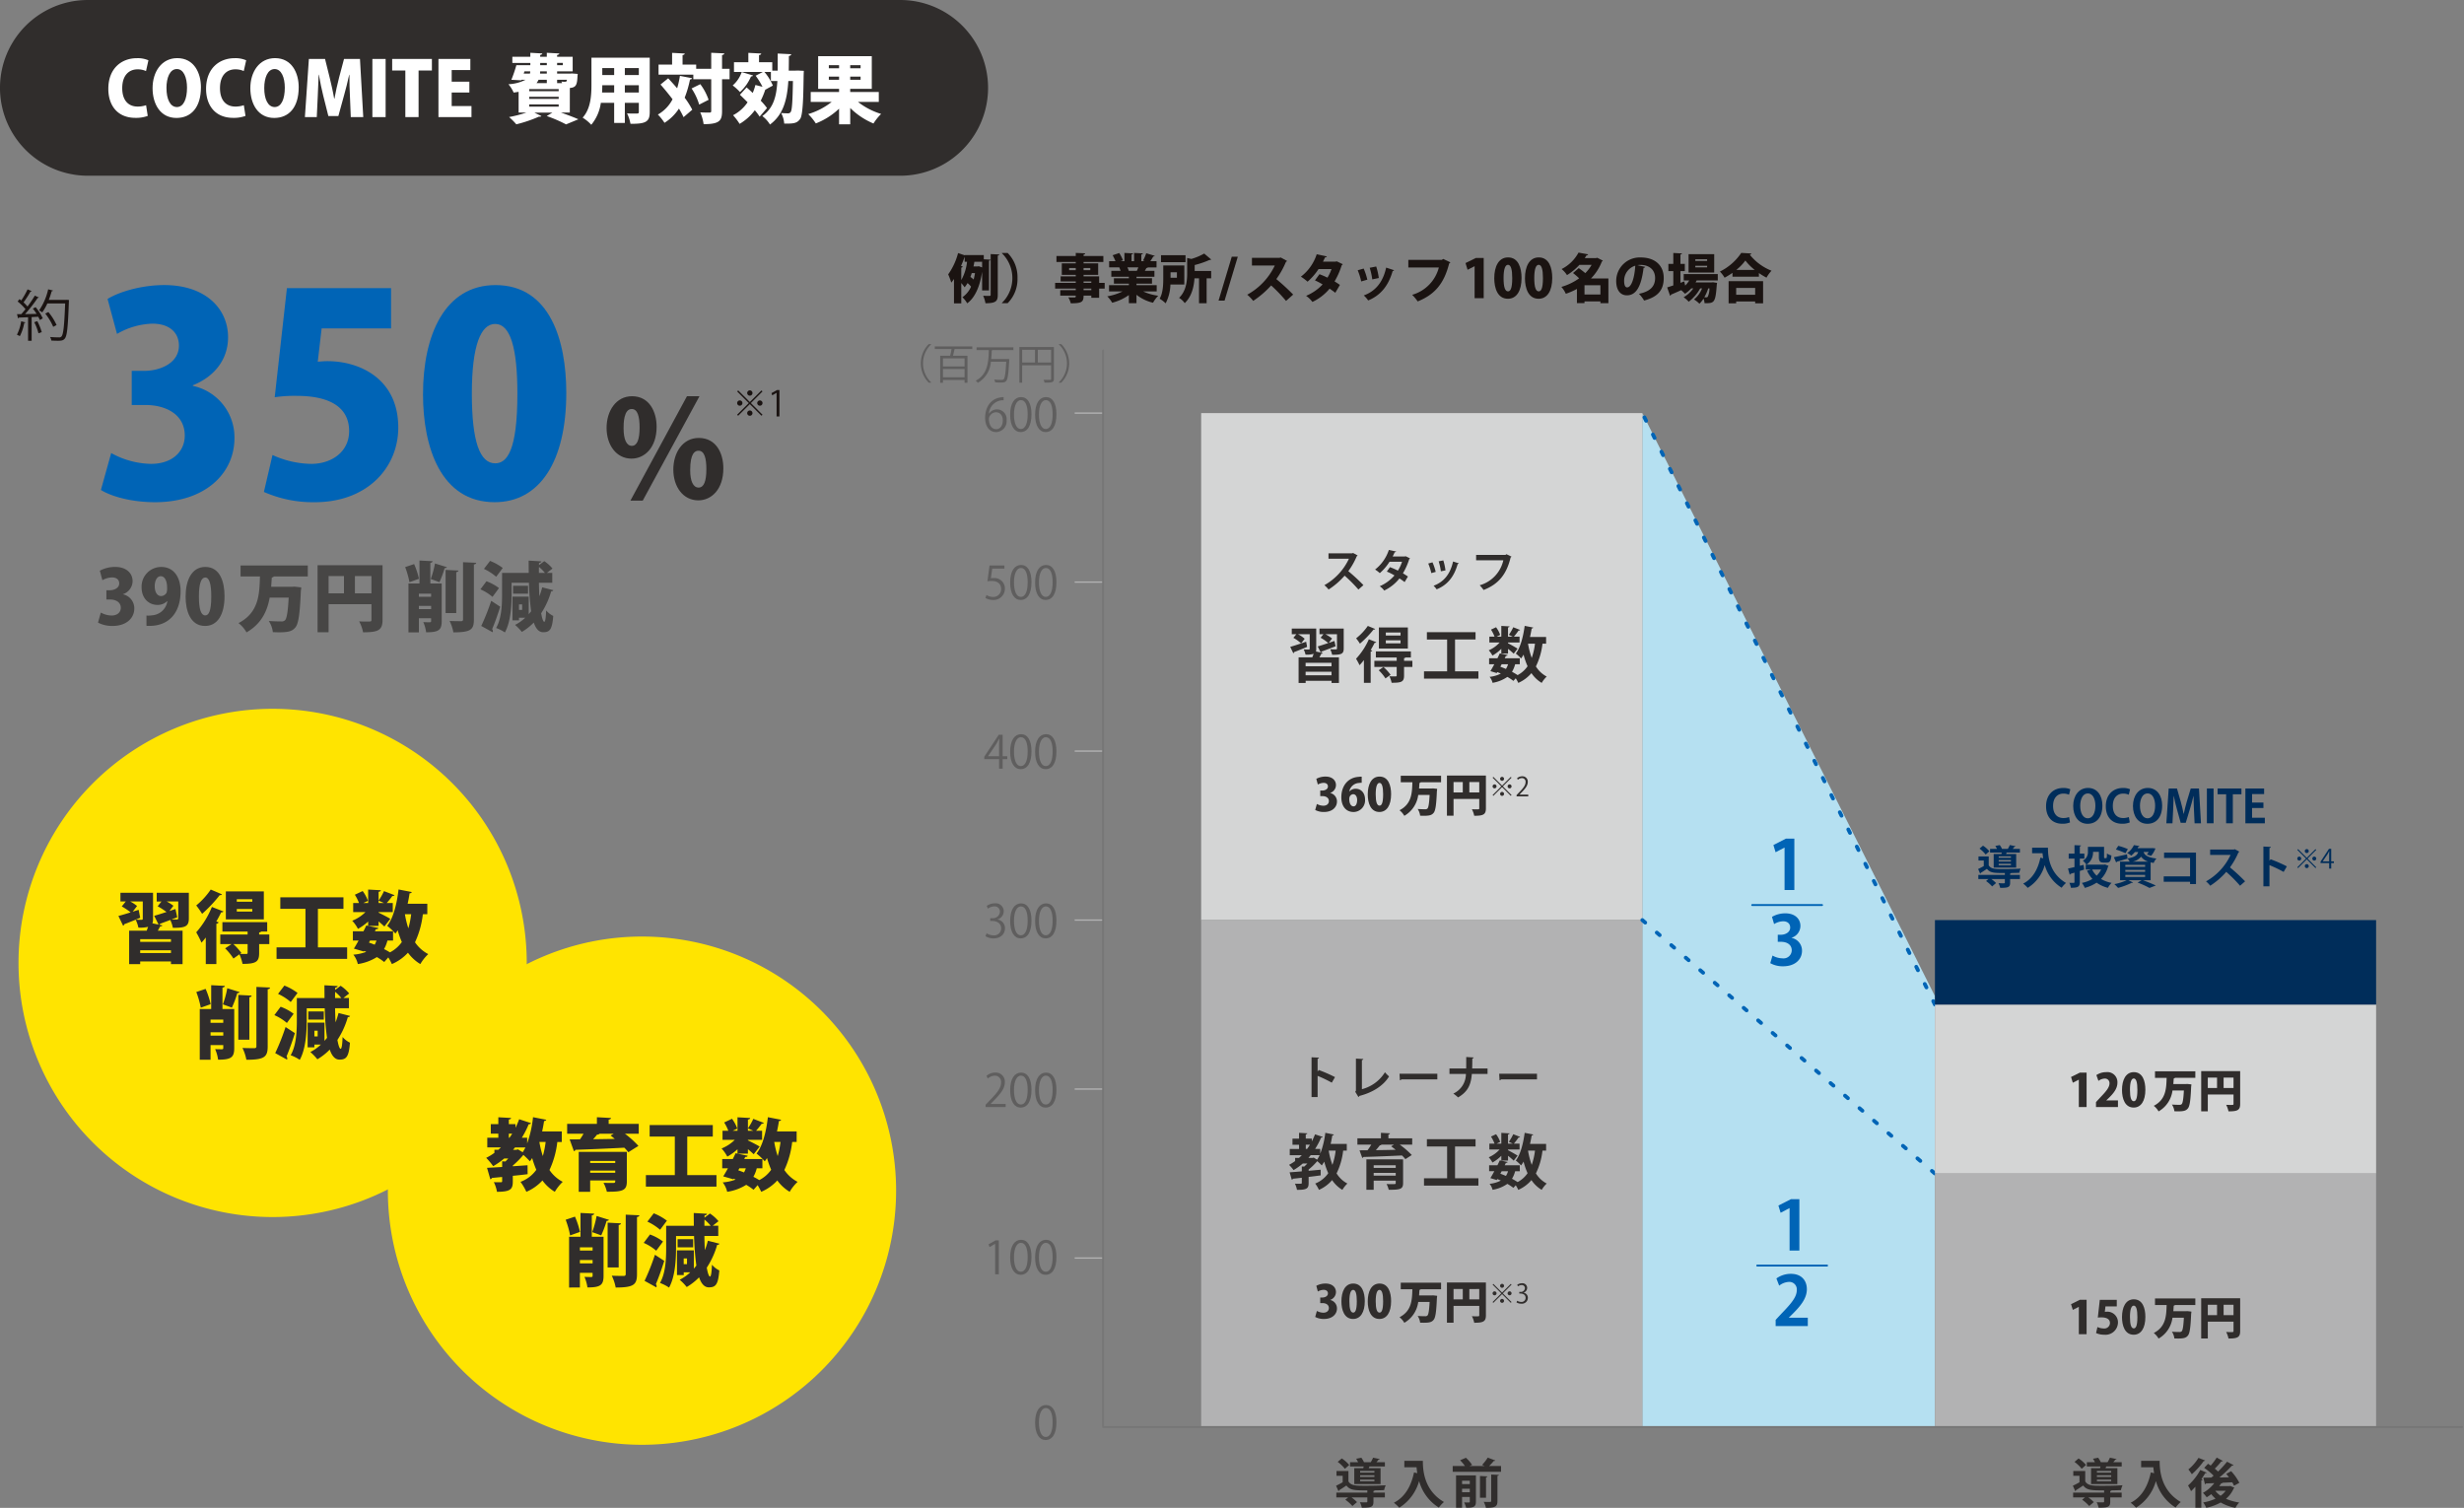 <svg id="グループ_95" data-name="グループ 95" xmlns="http://www.w3.org/2000/svg" xmlns:xlink="http://www.w3.org/1999/xlink" width="643.147" height="393.574" viewBox="0 0 643.147 393.574">
  <rect x="0" y="0" width="643.147" height="393.574" fill="#808080" stroke="none"/>
  <defs>
    <clipPath id="clip-path">
      <rect id="長方形_90" data-name="長方形 90" width="643.147" height="393.574" fill="none"/>
    </clipPath>
  </defs>
  <path id="パス_379" data-name="パス 379" d="M217.526,54.715V319.363h76.38V206.895Z" transform="translate(211.148 53.111)" fill="#b5e0f1"/>
  <rect id="長方形_84" data-name="長方形 84" width="115.149" height="132.325" transform="translate(313.525 107.826)" fill="#d4d5d5"/>
  <g id="グループ_94" data-name="グループ 94">
    <g id="グループ_93" data-name="グループ 93" clip-path="url(#clip-path)">
      <path id="パス_380" data-name="パス 380" d="M184.087,73.878a.372.372,0,0,1-.213.2,19.193,19.193,0,0,1-2.209,3.91,47.465,47.465,0,0,1,3.945,3.642L184.3,82.787a37.1,37.1,0,0,0-3.6-3.626,19.331,19.331,0,0,1-4.184,3.616,7.518,7.518,0,0,0-1.1-1.135,15.324,15.324,0,0,0,6.407-6.9h-5.331V73.324h6.18l.248-.083Z" transform="translate(170.269 71.094)" fill="#302d2c"/>
      <path id="パス_381" data-name="パス 381" d="M191.233,75.023a.417.417,0,0,1-.191.213,17.271,17.271,0,0,1-1.642,3.7c.414.248.958.6,1.3.84l-.861,1.452a16.273,16.273,0,0,0-1.348-.956,11.224,11.224,0,0,1-3.983,3.169,4.545,4.545,0,0,0-1.169-1.125,10.875,10.875,0,0,0,3.851-2.822,14.111,14.111,0,0,0-1.994-1.005l.814-1.159a17.63,17.63,0,0,1,2.067.91,9.875,9.875,0,0,0,1.088-2.318H185.9a13.4,13.4,0,0,1-2.54,2.966,9.368,9.368,0,0,0-1.23-.934,10.764,10.764,0,0,0,3.593-5.116l1.9.414c-.049.13-.177.2-.39.189a10.38,10.38,0,0,1-.52,1.111h3.155l.248-.071Z" transform="translate(176.792 70.702)" fill="#302d2c"/>
      <path id="パス_382" data-name="パス 382" d="M190.279,74.721a13.974,13.974,0,0,1,.841,2.5l-1.149.319a13.929,13.929,0,0,0-.8-2.5Zm6.882.272a.283.283,0,0,1-.3.154c-.97,3.484-2.8,5.542-5.5,6.629a5.2,5.2,0,0,0-.8-.934c2.526-.946,4.3-2.824,5.092-6.334Zm-4.056-.769a15.37,15.37,0,0,1,.566,2.6l-1.2.248a15.247,15.247,0,0,0-.579-2.611Z" transform="translate(183.625 72.048)" fill="#302d2c"/>
      <path id="パス_383" data-name="パス 383" d="M204.753,74.04a.557.557,0,0,1-.235.2c-1.052,4.43-3.179,7.006-7.055,8.5a10.208,10.208,0,0,0-1.017-1.23A8.777,8.777,0,0,0,202.614,75h-7.1V73.58h7.658l.26-.177Z" transform="translate(189.78 71.251)" fill="#302d2c"/>
      <path id="パス_384" data-name="パス 384" d="M178.108,107.145a2.234,2.234,0,0,1,1.772,2.221c0,1.513-1.249,2.731-3.378,2.731a4.707,4.707,0,0,1-2.3-.522l.436-1.571a3.636,3.636,0,0,0,1.691.461c.922,0,1.441-.532,1.441-1.206,0-.9-.8-1.3-1.667-1.3h-.589v-1.452h.532c.662,0,1.476-.319,1.476-1.076,0-.544-.388-.934-1.133-.934a3.175,3.175,0,0,0-1.5.437l-.4-1.488a5.034,5.034,0,0,1,2.412-.591c1.772,0,2.718,1.017,2.718,2.221a2.176,2.176,0,0,1-1.5,2.044Z" transform="translate(169.09 99.839)" fill="#302d2c"/>
      <path id="パス_385" data-name="パス 385" d="M179.788,106.7a2.166,2.166,0,0,1,1.64-.674c1.35,0,2.424,1.031,2.424,2.838a3.034,3.034,0,0,1-2.99,3.226c-2.1,0-3.2-1.653-3.2-3.829,0-3.074,1.772-5.14,4.456-5.343a5.107,5.107,0,0,1,.859-.045v1.582a6.346,6.346,0,0,0-.753.059,2.714,2.714,0,0,0-2.483,2.185Zm2,2.223c0-.709-.321-1.478-1.041-1.478a1.068,1.068,0,0,0-.922.686,1.967,1.967,0,0,0-.095.686c.024.946.388,1.8,1.111,1.8.684,0,.946-.849.946-1.689" transform="translate(172.451 99.852)" fill="#302d2c"/>
      <path id="パス_386" data-name="パス 386" d="M181.159,107.5c0-2.528.934-4.645,3.082-4.645,2.318,0,3.015,2.353,3.015,4.584,0,2.932-1.135,4.659-3.049,4.659-2.294,0-3.049-2.341-3.049-4.6m4.016-.024c0-1.927-.294-2.968-.944-2.968-.615,0-.993.922-.993,2.968s.341,2.966.993,2.966c.495,0,.944-.52.944-2.966" transform="translate(175.847 99.839)" fill="#302d2c"/>
      <path id="パス_387" data-name="パス 387" d="M196.214,104.453h-5.305a.489.489,0,0,1-.331.168c-.037.473-.061.958-.106,1.454h3.248l.414-.024,1.054.116a3.273,3.273,0,0,1-.061.554c-.154,3.687-.378,5.157-.861,5.721-.463.558-1.005.757-2.519.757-.319,0-.662-.01-1-.024a3.993,3.993,0,0,0-.64-1.75c.806.059,1.584.073,1.965.073a.786.786,0,0,0,.566-.166c.3-.27.473-1.383.589-3.569h-2.976a7.332,7.332,0,0,1-3.628,5.447,5.093,5.093,0,0,0-1.253-1.454c3.2-1.651,3.273-4.537,3.356-7.3h-3.037v-1.711h10.529Z" transform="translate(179.93 99.73)" fill="#302d2c"/>
      <path id="パス_388" data-name="パス 388" d="M201.821,102.717v8.569c0,1.632-.7,1.937-3.049,1.937a6.084,6.084,0,0,0-.613-1.713c.414.033.9.033,1.242.033.613,0,.684,0,.684-.282v-2.434h-6.712v4.383h-1.726V102.717Zm-8.448,4.408h2.412V104.42h-2.412Zm4.125,0h2.587V104.42H197.5Z" transform="translate(186.027 99.705)" fill="#302d2c"/>
      <path id="パス_389" data-name="パス 389" d="M197.9,102.9l2.272,2.272,2.272-2.272.2.2-2.274,2.272,2.274,2.272-.2.2-2.272-2.274-2.278,2.28-.2-.2,2.278-2.28L197.7,103.1Zm.309,2.988a.516.516,0,1,1,.518-.516.521.521,0,0,1-.518.516m1.447-2.477a.516.516,0,1,1,.516.514.52.52,0,0,1-.516-.514m1.033,3.924a.516.516,0,1,1-.516-.516.521.521,0,0,1,.516.516m1.446-2.479a.516.516,0,1,1-.518.516.519.519,0,0,1,.518-.516" transform="translate(191.896 99.878)" fill="#302d2c"/>
      <path id="パス_390" data-name="パス 390" d="M203.922,108.066h-3.051v-.351l.5-.53c1.224-1.24,1.845-1.99,1.845-2.832a.931.931,0,0,0-.983-1.06,1.72,1.72,0,0,0-1.035.428l-.193-.4a2.014,2.014,0,0,1,1.336-.5,1.376,1.376,0,0,1,1.454,1.468c0,.97-.682,1.8-1.75,2.871l-.406.428v.014h2.278Z" transform="translate(194.981 99.803)" fill="#302d2c"/>
      <path id="パス_391" data-name="パス 391" d="M170.891,88.028c1.054-.3,2.615-.82,4.16-1.34l.25,1.34c-1.243.52-2.52,1.039-3.4,1.37a.309.309,0,0,1-.207.284Zm13.96-4.775v5.216c0,1.385-.583,1.651-3.025,1.622a5.981,5.981,0,0,0-.5-1.435c.6.032,1.307.032,1.5.032.2-.016.268-.061.268-.235V84.717h-3.043a9.358,9.358,0,0,1,1.766,1.135l-.867,1.135,1.482-.5.3,1.387c-1.34.52-2.741,1.054-3.654,1.385a.387.387,0,0,1-.173.268l.518.11c-.047.11-.173.189-.41.173-.142.284-.315.615-.5.946h5.09v6.7h-1.921v-.568h-6.761v.568h-1.843v-6.7h3.577c.128-.3.252-.615.363-.914a6.1,6.1,0,0,1-2.142.2,5.261,5.261,0,0,0-.473-1.338c.536.014,1.151.014,1.322.014.189,0,.252-.063.252-.221V84.717h-3.072a8.513,8.513,0,0,1,1.764,1.2l-.944,1.2a9.533,9.533,0,0,0-2.018-1.45l.788-.946h-1.2V83.253h6.383v5.262a2.365,2.365,0,0,1-.079.725l1.259.268-.786-1.592c.741-.219,1.7-.534,2.741-.881a10.506,10.506,0,0,0-2-1.387l.757-.93h-1.043V83.253Zm-3.183,8.933h-6.761V93.1h6.761Zm-6.761,3.263h6.761v-.93h-6.761Z" transform="translate(165.88 80.812)" fill="#302d2c"/>
      <path id="パス_392" data-name="パス 392" d="M181.659,91.82c-.376.487-.757.93-1.133,1.338a18.179,18.179,0,0,0-.914-1.687,18.216,18.216,0,0,0,3.338-5.088l1.955.773a.452.452,0,0,1-.441.158c-.313.613-.66,1.259-1.04,1.874l.41.142a.442.442,0,0,1-.41.268V97.76h-1.764Zm2.946-8.115a.4.4,0,0,1-.426.142,27.767,27.767,0,0,1-3.559,3.687,12.257,12.257,0,0,0-.993-1.387,15.112,15.112,0,0,0,3.055-3.246Zm9.708,8.3v1.606h-2.176v2.268c0,1.671-.741,1.86-3.246,1.86a6.723,6.723,0,0,0-.583-1.687c.662.032,1.419.032,1.624.032.221-.016.284-.079.284-.252V93.616h-5.829V92.009h5.829V91.14h-5.437V89.566h9.14V91.14h-1.4a.573.573,0,0,1-.378.175v.694Zm-7.029,4.6a11.392,11.392,0,0,0-1.764-2.13l1.245-.849a12.715,12.715,0,0,1,1.858,2.032ZM193.13,88.8h-7.563V83.3h7.563Zm-1.908-4.176h-3.845v.786h3.845Zm0,2.032h-3.845v.8h3.845Z" transform="translate(174.345 80.47)" fill="#302d2c"/>
      <path id="パス_393" data-name="パス 393" d="M196.71,93.942h6.1V95.85h-14.2V93.942h6.034v-8.3h-5.279V83.732h12.7V85.64H196.71Z" transform="translate(183.08 81.277)" fill="#302d2c"/>
      <path id="パス_394" data-name="パス 394" d="M200.464,90.125V88.882a10.2,10.2,0,0,1-2.316,1.762,6.777,6.777,0,0,0-.962-1.37,8.147,8.147,0,0,0,2.838-2.032h-2.68V85.713H198.7a9.634,9.634,0,0,0-.93-1.843l1.324-.615a7.425,7.425,0,0,1,1.072,2l-.93.457h1.228V82.907l2.16.128c-.016.142-.142.236-.41.268v2.41h1.245l-1.025-.473a13.292,13.292,0,0,0,1.149-1.984l1.8.709a.426.426,0,0,1-.41.142,18.456,18.456,0,0,1-1.23,1.606h1.482v1.529h-3.009v.2c.629.3,2.111,1.151,2.491,1.4L203.7,90.157a18.53,18.53,0,0,0-1.482-1.261v1.23Zm11.692-2.584h-.946a18.072,18.072,0,0,1-1.716,5.94,7.3,7.3,0,0,0,2.82,2.647,7.452,7.452,0,0,0-1.307,1.653,8.437,8.437,0,0,1-2.68-2.552,9.5,9.5,0,0,1-3.435,2.552,8.01,8.01,0,0,0-.662-1.2l-.613.678a11.881,11.881,0,0,0-1.577-1.041,9.365,9.365,0,0,1-3.861,1.543,3.93,3.93,0,0,0-.773-1.559,8.179,8.179,0,0,0,2.932-.849c-.3-.142-.617-.27-.93-.394l-.142.252-1.655-.5c.315-.5.662-1.119,1.023-1.8h-1.354V91.355h2.174c.223-.441.426-.885.615-1.277l2.034.426c-.047.2-.268.236-.441.219-.095.207-.2.41-.3.633h3.924v1.561h-1.214a7.268,7.268,0,0,1-.82,1.969,15.742,15.742,0,0,1,1.466.865,7.252,7.252,0,0,0,2.6-2.316,18.541,18.541,0,0,1-1.042-3.025,11.5,11.5,0,0,1-.644.993,11.83,11.83,0,0,0-1.387-1.277c1.2-1.545,1.939-4.4,2.318-7.232l2.237.441a.39.39,0,0,1-.41.235c-.126.741-.268,1.5-.441,2.223h4.207Zm-11.6,5.374-.347.644c.489.173.977.378,1.466.583a5.288,5.288,0,0,0,.552-1.228Zm6.9-5.374-.016.032a20.9,20.9,0,0,0,.962,3.687,17.245,17.245,0,0,0,.851-3.719Z" transform="translate(191.405 80.463)" fill="#302d2c"/>
      <rect id="長方形_85" data-name="長方形 85" width="115.149" height="132.325" transform="translate(313.525 240.149)" fill="#b2b2b3"/>
      <path id="パス_395" data-name="パス 395" d="M179,146.661a33.946,33.946,0,0,0-3.7-1.772v5.53h-1.584V140.034l1.939.095c-.012.14-.106.258-.355.294v3.332l.294-.4a37.314,37.314,0,0,1,4.245,1.856Z" transform="translate(168.62 135.928)" fill="#302d2c"/>
      <path id="パス_396" data-name="パス 396" d="M181.241,148.19a9.993,9.993,0,0,0,6.015-4.42,9.378,9.378,0,0,0,1.076,1.088c-1.514,2.469-4.3,4.205-7.753,5.094a.489.489,0,0,1-.248.282l-.828-1.37.177-.3v-8.354l1.927.095c-.012.142-.118.26-.367.294Z" transform="translate(174.24 136.102)" fill="#302d2c"/>
      <path id="パス_397" data-name="パス 397" d="M185.367,142.21h9.867V143.7h-9.371a.572.572,0,0,1-.4.225Z" transform="translate(179.932 138.04)" fill="#302d2c"/>
      <path id="パス_398" data-name="パス 398" d="M201.922,144.415h-4.1c-.225,2.777-1.005,4.621-3.593,6.133a9.711,9.711,0,0,0-1.242-1,5.637,5.637,0,0,0,3.285-5.13h-4.29v-1.431h4.361c.012-.424.012-1.734.012-2.988l1.949.116c-.024.156-.128.236-.355.272-.012.948-.012,1.809-.045,2.6h4.016Z" transform="translate(186.355 135.892)" fill="#302d2c"/>
      <path id="パス_399" data-name="パス 399" d="M198.567,142.21h9.867V143.7h-9.371a.572.572,0,0,1-.4.225Z" transform="translate(192.745 138.04)" fill="#302d2c"/>
      <path id="パス_400" data-name="パス 400" d="M178.108,174.293a2.234,2.234,0,0,1,1.772,2.221c0,1.513-1.249,2.731-3.378,2.731a4.707,4.707,0,0,1-2.3-.522l.436-1.571a3.635,3.635,0,0,0,1.691.461c.922,0,1.441-.532,1.441-1.206,0-.9-.8-1.3-1.667-1.3h-.589v-1.452h.532c.662,0,1.476-.319,1.476-1.076,0-.544-.388-.934-1.133-.934a3.175,3.175,0,0,0-1.5.437l-.4-1.488a5.034,5.034,0,0,1,2.412-.591c1.772,0,2.718,1.017,2.718,2.221a2.176,2.176,0,0,1-1.5,2.044Z" transform="translate(169.09 165.018)" fill="#302d2c"/>
      <path id="パス_401" data-name="パス 401" d="M177.672,174.648c0-2.528.934-4.645,3.082-4.645,2.318,0,3.015,2.353,3.015,4.584,0,2.932-1.135,4.659-3.049,4.659-2.294,0-3.049-2.341-3.049-4.6m4.016-.024c0-1.927-.294-2.968-.944-2.968-.615,0-.993.922-.993,2.968s.341,2.966.993,2.966c.495,0,.944-.52.944-2.966" transform="translate(172.463 165.018)" fill="#302d2c"/>
      <path id="パス_402" data-name="パス 402" d="M181.159,174.648c0-2.528.934-4.645,3.082-4.645,2.318,0,3.015,2.353,3.015,4.584,0,2.932-1.135,4.659-3.049,4.659-2.294,0-3.049-2.341-3.049-4.6m4.016-.024c0-1.927-.294-2.968-.944-2.968-.615,0-.993.922-.993,2.968s.341,2.966.993,2.966c.495,0,.944-.52.944-2.966" transform="translate(175.847 165.018)" fill="#302d2c"/>
      <path id="パス_403" data-name="パス 403" d="M196.214,171.6h-5.305a.5.5,0,0,1-.331.166c-.037.473-.061.958-.106,1.454h3.248l.414-.024,1.054.118a3.294,3.294,0,0,1-.061.554c-.154,3.687-.378,5.155-.861,5.721-.463.556-1.005.755-2.519.755-.319,0-.662-.01-1-.022a3.976,3.976,0,0,0-.64-1.75c.806.059,1.584.071,1.965.071a.786.786,0,0,0,.566-.166c.3-.27.473-1.381.589-3.567h-2.976a7.336,7.336,0,0,1-3.628,5.447,5.067,5.067,0,0,0-1.253-1.454c3.2-1.653,3.273-4.539,3.356-7.3h-3.037v-1.712h10.529Z" transform="translate(179.93 164.908)" fill="#302d2c"/>
      <path id="パス_404" data-name="パス 404" d="M201.821,169.864v8.569c0,1.632-.7,1.937-3.049,1.937a6.084,6.084,0,0,0-.613-1.713c.414.035.9.035,1.242.035.613,0,.684,0,.684-.284v-2.434h-6.712v4.385h-1.726v-10.5Zm-8.448,4.41h2.412v-2.706h-2.412Zm4.125,0h2.587v-2.706H197.5Z" transform="translate(186.027 164.884)" fill="#302d2c"/>
      <path id="パス_405" data-name="パス 405" d="M197.9,170.05l2.272,2.272,2.272-2.272.2.2-2.274,2.272,2.274,2.272-.2.2-2.272-2.274L197.893,175l-.2-.2,2.278-2.28-2.27-2.272Zm.309,2.988a.516.516,0,1,1,.518-.516.521.521,0,0,1-.518.516m1.447-2.477a.516.516,0,1,1,.516.514.52.52,0,0,1-.516-.514m1.033,3.924a.516.516,0,1,1-.516-.516.521.521,0,0,1,.516.516M202.134,172a.516.516,0,1,1-.518.516.519.519,0,0,1,.518-.516" transform="translate(191.896 165.056)" fill="#302d2c"/>
      <path id="パス_406" data-name="パス 406" d="M202.708,172.424a1.323,1.323,0,0,1,1.121,1.336,1.557,1.557,0,0,1-1.748,1.535,2.284,2.284,0,0,1-1.22-.331l.171-.441a2.038,2.038,0,0,0,1.054.311,1.049,1.049,0,0,0,1.151-1.082c0-.757-.642-1.1-1.314-1.1h-.339v-.428h.339a1.055,1.055,0,0,0,1.135-.956.8.8,0,0,0-.889-.834,1.7,1.7,0,0,0-.944.337l-.171-.42a2.169,2.169,0,0,1,1.226-.386,1.218,1.218,0,0,1,1.364,1.22,1.3,1.3,0,0,1-.936,1.218Z" transform="translate(194.972 164.982)" fill="#302d2c"/>
      <path id="パス_407" data-name="パス 407" d="M185.8,154.689h-.946a18.071,18.071,0,0,1-1.716,5.94,7.3,7.3,0,0,0,2.82,2.647,7.452,7.452,0,0,0-1.307,1.653,8.437,8.437,0,0,1-2.68-2.552,9.5,9.5,0,0,1-3.435,2.552,8.726,8.726,0,0,0-.977-1.653,7.5,7.5,0,0,0,3.405-2.694,18.541,18.541,0,0,1-1.043-3.025,11.512,11.512,0,0,1-.644.993,15.95,15.95,0,0,0-1.167-1.106h-.032a16.25,16.25,0,0,1-2.237,2.176v.331l3.135-.284.016,1.48c-1.054.144-2.126.286-3.151.4v1.606c0,1.34-.394,1.813-3.041,1.764a6.236,6.236,0,0,0-.536-1.606c.315.016.646.016.928.016.773,0,.869,0,.869-.219v-1.34c-.883.095-1.671.189-2.333.252a.316.316,0,0,1-.284.252l-.566-1.923c.865-.063,1.969-.142,3.183-.252v-1.275l.629.03c.268-.236.552-.518.82-.8h-1.2a15.976,15.976,0,0,1-2.4,1.716,10.622,10.622,0,0,0-1.182-1.37,12.88,12.88,0,0,0,1.592-.993v-.82h1.009c.252-.221.5-.455.741-.707h-3.153v-1.626h2.426v-1.1h-1.716v-1.592h1.716V150.04l2.16.126c-.016.14-.142.236-.41.284v1.1h1.577v.741a18.531,18.531,0,0,0,.851-1.858l2.016.678c-.047.124-.221.187-.441.171a19.512,19.512,0,0,1-1.561,2.962h1.34v1.23a22.386,22.386,0,0,0,1.324-5.435l2.237.441a.39.39,0,0,1-.41.234c-.126.741-.268,1.5-.441,2.223H185.8Zm-10.7-1.545v1.1h.347c.268-.361.5-.723.741-1.1Zm2.063,3.356.883.552a7.066,7.066,0,0,0,.662-1.18h-2.318l-.6.707h1.119Zm3.939-1.811-.016.032a20.9,20.9,0,0,0,.962,3.687,17.243,17.243,0,0,0,.851-3.719Z" transform="translate(165.733 145.641)" fill="#302d2c"/>
      <path id="パス_408" data-name="パス 408" d="M194.094,151.473v1.655h-3.248a21.742,21.742,0,0,1,3.137,2.71l-1.669,1.072a8.981,8.981,0,0,0-.885-.96c-3.7.173-7.546.329-10.084.392a.35.35,0,0,1-.282.252l-.727-1.985,2.1-.018c.347-.455.678-.976.977-1.464h-3.624v-1.655h6.145V150.04l2.363.126c-.014.158-.124.252-.41.3v1.009Zm-2.379,5.5v6.176c0,1.577-.711,1.78-3.75,1.75a6.292,6.292,0,0,0-.57-1.5c.459.031,1.027.031,1.435.031.932,0,.962,0,.962-.315v-.6H184.04v2.392h-1.906v-7.94Zm-1.923,1.529H184.04v.694h5.752Zm-5.752,2.71h5.752v-.723H184.04Zm5.279-8.084h-3.244a.477.477,0,0,1-.426.173c-.286.378-.662.836-1.042,1.261,1.626-.016,3.405-.047,5.169-.095-.394-.315-.8-.633-1.18-.9Z" transform="translate(174.516 145.641)" fill="#302d2c"/>
      <path id="パス_409" data-name="パス 409" d="M196.71,161.089h6.1V163h-14.2v-1.908h6.034v-8.3h-5.279v-1.908h12.7v1.908H196.71Z" transform="translate(183.08 146.455)" fill="#302d2c"/>
      <path id="パス_410" data-name="パス 410" d="M200.464,157.272v-1.244a10.2,10.2,0,0,1-2.316,1.762,6.776,6.776,0,0,0-.962-1.37,8.147,8.147,0,0,0,2.838-2.032h-2.68V152.86H198.7a9.633,9.633,0,0,0-.93-1.843l1.324-.615a7.426,7.426,0,0,1,1.072,2l-.93.457h1.228v-2.806l2.16.128c-.016.142-.142.236-.41.268v2.41h1.245l-1.025-.473a13.291,13.291,0,0,0,1.149-1.984l1.8.709a.426.426,0,0,1-.41.142,18.454,18.454,0,0,1-1.23,1.606h1.482v1.529h-3.009v.2c.629.3,2.111,1.151,2.491,1.4L203.7,157.3a18.529,18.529,0,0,0-1.482-1.261v1.23Zm11.692-2.584h-.946a18.071,18.071,0,0,1-1.716,5.94,7.3,7.3,0,0,0,2.82,2.647,7.453,7.453,0,0,0-1.307,1.653,8.437,8.437,0,0,1-2.68-2.552,9.5,9.5,0,0,1-3.435,2.552,8.007,8.007,0,0,0-.662-1.2l-.613.678a11.881,11.881,0,0,0-1.577-1.04,9.365,9.365,0,0,1-3.861,1.543,3.93,3.93,0,0,0-.773-1.559,8.18,8.18,0,0,0,2.932-.849c-.3-.142-.617-.27-.93-.394l-.142.252-1.655-.5c.315-.5.662-1.119,1.023-1.8h-1.354V158.5h2.174c.223-.441.426-.885.615-1.277l2.034.426c-.047.2-.268.236-.441.219-.095.207-.2.41-.3.633h3.924v1.561h-1.214a7.269,7.269,0,0,1-.82,1.969,15.739,15.739,0,0,1,1.466.865,7.252,7.252,0,0,0,2.6-2.316,18.544,18.544,0,0,1-1.042-3.025,11.5,11.5,0,0,1-.644.993,11.827,11.827,0,0,0-1.387-1.277c1.2-1.545,1.939-4.4,2.318-7.232l2.237.441a.39.39,0,0,1-.41.234c-.126.741-.268,1.5-.441,2.223h4.207Zm-11.6,5.374-.347.644c.489.173.977.378,1.466.583a5.289,5.289,0,0,0,.552-1.228Zm6.9-5.374-.016.032a20.9,20.9,0,0,0,.962,3.687,17.244,17.244,0,0,0,.851-3.719Z" transform="translate(191.405 145.641)" fill="#302d2c"/>
      <line id="線_22" data-name="線 22" x2="7.355" transform="translate(280.513 107.826)" fill="none" stroke="#b2b2b3" stroke-miterlimit="10" stroke-width="0.35"/>
      <line id="線_23" data-name="線 23" x1="7.355" transform="translate(280.513 151.934)" fill="none" stroke="#b2b2b3" stroke-miterlimit="10" stroke-width="0.35"/>
      <line id="線_24" data-name="線 24" x2="7.355" transform="translate(280.513 196.042)" fill="none" stroke="#b2b2b3" stroke-miterlimit="10" stroke-width="0.35"/>
      <line id="線_25" data-name="線 25" x1="7.355" transform="translate(280.513 240.15)" fill="none" stroke="#b2b2b3" stroke-miterlimit="10" stroke-width="0.35"/>
      <line id="線_26" data-name="線 26" x1="7.355" transform="translate(280.513 284.258)" fill="none" stroke="#b2b2b3" stroke-miterlimit="10" stroke-width="0.35"/>
      <line id="線_27" data-name="線 27" x1="7.355" transform="translate(280.513 328.367)" fill="none" stroke="#b2b2b3" stroke-miterlimit="10" stroke-width="0.35"/>
      <path id="パス_411" data-name="パス 411" d="M132.653,173.133V165.2h-.026l-1.452.838-.236-.733,1.833-1.027h.838v8.85Z" transform="translate(127.099 159.466)" fill="#5f5e5e"/>
      <path id="パス_412" data-name="パス 412" d="M133.795,168.808c0-3.1,1.2-4.6,2.859-4.6,1.677,0,2.706,1.584,2.706,4.479,0,3.072-1.076,4.657-2.838,4.657-1.606,0-2.727-1.584-2.727-4.538m4.572-.071c0-2.209-.532-3.736-1.772-3.736-1.054,0-1.8,1.407-1.8,3.736s.65,3.805,1.762,3.805c1.311,0,1.807-1.7,1.807-3.805" transform="translate(129.872 159.395)" fill="#5f5e5e"/>
      <path id="パス_413" data-name="パス 413" d="M137.1,168.808c0-3.1,1.2-4.6,2.859-4.6,1.677,0,2.706,1.584,2.706,4.479,0,3.072-1.076,4.657-2.838,4.657-1.606,0-2.727-1.584-2.727-4.538m4.574-.071c0-2.209-.534-3.736-1.774-3.736-1.054,0-1.8,1.407-1.8,3.736s.65,3.805,1.762,3.805c1.31,0,1.809-1.7,1.809-3.805" transform="translate(133.08 159.395)" fill="#5f5e5e"/>
      <path id="パス_414" data-name="パス 414" d="M135.777,151.062h-5.234v-.6l.861-.91c2.1-2.126,3.169-3.415,3.169-4.856a1.6,1.6,0,0,0-1.691-1.819,2.952,2.952,0,0,0-1.772.731l-.331-.686a3.452,3.452,0,0,1,2.292-.861,2.36,2.36,0,0,1,2.495,2.517c0,1.667-1.171,3.082-3,4.927l-.7.733v.024h3.91Z" transform="translate(126.715 137.893)" fill="#5f5e5e"/>
      <path id="パス_415" data-name="パス 415" d="M133.795,146.661c0-3.1,1.2-4.6,2.859-4.6,1.677,0,2.706,1.584,2.706,4.479,0,3.072-1.076,4.657-2.838,4.657-1.606,0-2.727-1.584-2.727-4.538m4.572-.071c0-2.209-.532-3.736-1.772-3.736-1.054,0-1.8,1.407-1.8,3.736s.65,3.805,1.762,3.805c1.311,0,1.807-1.7,1.807-3.805" transform="translate(129.872 137.898)" fill="#5f5e5e"/>
      <path id="パス_416" data-name="パス 416" d="M137.1,146.661c0-3.1,1.2-4.6,2.859-4.6,1.677,0,2.706,1.584,2.706,4.479,0,3.072-1.076,4.657-2.838,4.657-1.606,0-2.727-1.584-2.727-4.538m4.574-.071c0-2.209-.534-3.736-1.774-3.736-1.054,0-1.8,1.407-1.8,3.736s.65,3.805,1.762,3.805c1.31,0,1.809-1.7,1.809-3.805" transform="translate(133.08 137.898)" fill="#5f5e5e"/>
      <path id="パス_417" data-name="パス 417" d="M133.691,123.864a2.268,2.268,0,0,1,1.927,2.292c0,1.407-1.017,2.637-3,2.637a3.932,3.932,0,0,1-2.091-.568l.3-.757a3.523,3.523,0,0,0,1.809.532,1.8,1.8,0,0,0,1.973-1.856c0-1.3-1.1-1.89-2.258-1.89h-.579v-.733h.579a1.811,1.811,0,0,0,1.951-1.644,1.367,1.367,0,0,0-1.525-1.429,2.9,2.9,0,0,0-1.618.579l-.3-.721a3.692,3.692,0,0,1,2.1-.662,2.088,2.088,0,0,1,2.339,2.093,2.233,2.233,0,0,1-1.606,2.091Z" transform="translate(126.697 116.137)" fill="#5f5e5e"/>
      <path id="パス_418" data-name="パス 418" d="M133.795,124.249c0-3.1,1.2-4.6,2.859-4.6,1.677,0,2.706,1.584,2.706,4.479,0,3.072-1.076,4.657-2.838,4.657-1.606,0-2.727-1.584-2.727-4.538m4.572-.071c0-2.209-.532-3.736-1.772-3.736-1.054,0-1.8,1.407-1.8,3.736s.65,3.805,1.762,3.805c1.311,0,1.807-1.7,1.807-3.805" transform="translate(129.872 116.143)" fill="#5f5e5e"/>
      <path id="パス_419" data-name="パス 419" d="M137.1,124.249c0-3.1,1.2-4.6,2.859-4.6,1.677,0,2.706,1.584,2.706,4.479,0,3.072-1.076,4.657-2.838,4.657-1.606,0-2.727-1.584-2.727-4.538m4.574-.071c0-2.209-.534-3.736-1.774-3.736-1.054,0-1.8,1.407-1.8,3.736s.65,3.805,1.762,3.805c1.31,0,1.809-1.7,1.809-3.805" transform="translate(133.08 116.143)" fill="#5f5e5e"/>
      <path id="パス_420" data-name="パス 420" d="M135.168,106.164h-.934v-2.483h-3.865v-.627l3.782-5.743h1.017v5.613h1.2v.757h-1.2Zm-3.805-3.24h2.871V99.781c0-.485.024-.956.045-1.417h-.045c-.272.544-.485.92-.709,1.322l-2.162,3.214Z" transform="translate(126.547 94.459)" fill="#5f5e5e"/>
      <path id="パス_421" data-name="パス 421" d="M133.795,101.838c0-3.1,1.2-4.6,2.859-4.6,1.677,0,2.706,1.584,2.706,4.479,0,3.072-1.076,4.657-2.838,4.657-1.606,0-2.727-1.584-2.727-4.538m4.572-.071c0-2.209-.532-3.736-1.772-3.736-1.054,0-1.8,1.407-1.8,3.736s.65,3.805,1.762,3.805c1.311,0,1.807-1.7,1.807-3.805" transform="translate(129.872 94.389)" fill="#5f5e5e"/>
      <path id="パス_422" data-name="パス 422" d="M137.1,101.838c0-3.1,1.2-4.6,2.859-4.6,1.677,0,2.706,1.584,2.706,4.479,0,3.072-1.076,4.657-2.838,4.657-1.606,0-2.727-1.584-2.727-4.538m4.574-.071c0-2.209-.534-3.736-1.774-3.736-1.054,0-1.8,1.407-1.8,3.736s.65,3.805,1.762,3.805c1.31,0,1.809-1.7,1.809-3.805" transform="translate(133.08 94.389)" fill="#5f5e5e"/>
      <path id="パス_423" data-name="パス 423" d="M135.482,74.9v.814h-3.177l-.368,2.509a4.912,4.912,0,0,1,.686-.047,2.724,2.724,0,0,1,2.98,2.716,2.933,2.933,0,0,1-3.049,3,3.926,3.926,0,0,1-2.036-.52l.286-.769a3.275,3.275,0,0,0,1.75.5,2.008,2.008,0,0,0,2.055-2.091c0-1.22-.78-2.069-2.436-2.069a6.856,6.856,0,0,0-1.133.083l.554-4.125Z" transform="translate(126.691 72.704)" fill="#5f5e5e"/>
      <path id="パス_424" data-name="パス 424" d="M133.795,79.426c0-3.1,1.2-4.6,2.859-4.6,1.677,0,2.706,1.584,2.706,4.479,0,3.072-1.076,4.657-2.838,4.657-1.606,0-2.727-1.584-2.727-4.538m4.572-.071c0-2.209-.532-3.736-1.772-3.736-1.054,0-1.8,1.407-1.8,3.736s.65,3.805,1.762,3.805c1.311,0,1.807-1.7,1.807-3.805" transform="translate(129.872 72.634)" fill="#5f5e5e"/>
      <path id="パス_425" data-name="パス 425" d="M137.1,79.426c0-3.1,1.2-4.6,2.859-4.6,1.677,0,2.706,1.584,2.706,4.479,0,3.072-1.076,4.657-2.838,4.657-1.606,0-2.727-1.584-2.727-4.538m4.574-.071c0-2.209-.534-3.736-1.774-3.736-1.054,0-1.8,1.407-1.8,3.736s.65,3.805,1.762,3.805c1.31,0,1.809-1.7,1.809-3.805" transform="translate(133.08 72.634)" fill="#5f5e5e"/>
      <path id="パス_426" data-name="パス 426" d="M131.513,56.894a2.479,2.479,0,0,1,2.065-1.086,2.53,2.53,0,0,1,2.507,2.826,2.836,2.836,0,0,1-2.718,3.1c-1.726,0-2.885-1.429-2.885-3.723,0-2.379,1.113-4.856,3.985-5.331a6.7,6.7,0,0,1,.828-.085l.01.818a3.728,3.728,0,0,0-3.829,3.484Zm3.579,1.809c0-1.356-.731-2.15-1.8-2.15a1.942,1.942,0,0,0-1.833,1.679c.012,1.618.7,2.731,1.927,2.731,1.027,0,1.7-.922,1.7-2.26" transform="translate(126.656 51.05)" fill="#5f5e5e"/>
      <path id="パス_427" data-name="パス 427" d="M133.795,57.191c0-3.1,1.2-4.6,2.859-4.6,1.677,0,2.706,1.584,2.706,4.479,0,3.072-1.076,4.657-2.838,4.657-1.606,0-2.727-1.584-2.727-4.538m4.572-.071c0-2.209-.532-3.736-1.772-3.736-1.054,0-1.8,1.407-1.8,3.736s.65,3.805,1.762,3.805c1.311,0,1.807-1.7,1.807-3.805" transform="translate(129.872 51.051)" fill="#5f5e5e"/>
      <path id="パス_428" data-name="パス 428" d="M137.1,57.191c0-3.1,1.2-4.6,2.859-4.6,1.677,0,2.706,1.584,2.706,4.479,0,3.072-1.076,4.657-2.838,4.657-1.606,0-2.727-1.584-2.727-4.538m4.574-.071c0-2.209-.534-3.736-1.774-3.736-1.054,0-1.8,1.407-1.8,3.736s.65,3.805,1.762,3.805c1.31,0,1.809-1.7,1.809-3.805" transform="translate(133.08 51.051)" fill="#5f5e5e"/>
      <path id="パス_429" data-name="パス 429" d="M124.679,45.627a6.855,6.855,0,0,0,0,9.96v.053h-.648a7.156,7.156,0,0,1,0-10.066h.648Z" transform="translate(118.385 44.238)" fill="#5f5e5e"/>
      <path id="パス_430" data-name="パス 430" d="M133.6,46.575h-4.623c-.1.506-.26,1.178-.41,1.74h3.778v7.049h-.759v-.725h-5.64v.725h-.725V48.315h2.6c.132-.506.272-1.167.359-1.74h-4.363v-.694H133.6ZM131.586,49h-5.64v2.111h5.64Zm-5.64,4.948h5.64V51.779h-5.64Z" transform="translate(120.184 44.536)" fill="#5f5e5e"/>
      <path id="パス_431" data-name="パス 431" d="M139.067,46.727h-5.445a.306.306,0,0,1-.2.085c-.033.7-.065,1.474-.14,2.243H137.4l.173-.012.434.053a2.141,2.141,0,0,1-.022.25c-.2,3.669-.39,5-.824,5.457-.28.313-.562.388-1.407.388-.412,0-.93-.022-1.45-.053a1.754,1.754,0,0,0-.26-.727c.855.077,1.679.077,2.026.077a.586.586,0,0,0,.432-.13c.335-.313.53-1.547.694-4.59h-4.016a6.865,6.865,0,0,1-3.411,5.5,2.365,2.365,0,0,0-.53-.573c3.183-1.614,3.346-5.112,3.409-7.967h-3.192V46h9.613Z" transform="translate(125.448 44.653)" fill="#5f5e5e"/>
      <path id="パス_432" data-name="パス 432" d="M144.023,45.963v8.293c0,.942-.41,1-2.424,1a3.388,3.388,0,0,0-.282-.737c.392.012.759.022,1.06.022.857,0,.92,0,.92-.282V50.726h-7.556v4.548h-.725V45.963ZM135.742,50H139.1V46.676h-3.356Zm4.083,0H143.3V46.676h-3.474Z" transform="translate(131.058 44.615)" fill="#5f5e5e"/>
      <path id="パス_433" data-name="パス 433" d="M140.232,55.585a6.853,6.853,0,0,0,0-9.958v-.053h.648a7.156,7.156,0,0,1,0,10.066h-.648Z" transform="translate(136.12 44.238)" fill="#5f5e5e"/>
      <path id="パス_434" data-name="パス 434" d="M137.1,190.691c0-3.1,1.2-4.6,2.859-4.6,1.677,0,2.706,1.584,2.706,4.479,0,3.072-1.076,4.657-2.838,4.657-1.606,0-2.727-1.584-2.727-4.538m4.572-.071c0-2.209-.532-3.736-1.772-3.736-1.054,0-1.8,1.407-1.8,3.736s.65,3.805,1.762,3.805c1.311,0,1.807-1.7,1.807-3.805" transform="translate(133.081 180.637)" fill="#5f5e5e"/>
      <path id="パス_435" data-name="パス 435" d="M180.192,199.251c.692,1.145,1.933,1.145,4.568,1.145,1.74,0,3.853-.039,5.165-.136a6.7,6.7,0,0,0-.416,1.269c-.662.028-1.533.055-2.469.069-.043.083-.126.138-.317.167v.414h2.98v1.253h-2.98v1.119c0,1.409-.609,1.573-3.037,1.573a5.73,5.73,0,0,0-.51-1.435c.428.028.9.039,1.228.039.648,0,.717,0,.717-.219v-1.078h-4.14a9.279,9.279,0,0,1,1.448,1.23l-1.2,1.021a10.052,10.052,0,0,0-1.85-1.642l.747-.609h-3.092v-1.253h8.088V201.6c-3.258,0-4.472,0-5.465-1.269-.664.455-1.326.883-1.892,1.228a.228.228,0,0,1-.179.234l-.623-1.409c.526-.248,1.147-.566,1.726-.9V197.8h-1.614v-1.255h3.118Zm-1.738-5.989a8.546,8.546,0,0,1,1.947,1.711l-1.133.993a9.9,9.9,0,0,0-1.876-1.807Zm3.258,2.538h2.347a3.975,3.975,0,0,0,.11-.439h-3.561v-1.119h2.111a7.981,7.981,0,0,0-.51-.9l1.352-.264a6.682,6.682,0,0,1,.692,1.161h1.766a8.175,8.175,0,0,0,.609-1.173l1.738.359c-.041.1-.14.152-.331.166-.14.193-.331.428-.526.648h2.2v1.119h-4.03c-.069.136-.124.288-.193.439h3.092v4.156h-6.86Zm5.26.731h-3.729v.416h3.729Zm0,1.119h-3.729v.43h3.729Zm0,1.131h-3.729v.443h3.729Z" transform="translate(171.773 187.408)" fill="#302d2c"/>
      <path id="パス_436" data-name="パス 436" d="M187.353,193.482h4.83c0,2.637.374,7.731,5.508,10.752a8.66,8.66,0,0,0-1.34,1.448,11.826,11.826,0,0,1-5.147-6.927,11.963,11.963,0,0,1-5.189,6.97,8.833,8.833,0,0,0-1.4-1.3c2.816-1.423,4.5-4.253,5.26-7.91l.855.2c-.083-.54-.152-1.064-.193-1.549h-3.189Z" transform="translate(179.207 187.809)" fill="#302d2c"/>
      <path id="パス_437" data-name="パス 437" d="M203.524,193.8c-.069.112-.2.152-.4.138a14.634,14.634,0,0,1-1.2,1.31h3.106v1.506H192.411v-1.506H195.6a10.674,10.674,0,0,0-1.255-1.5l1.517-.648a9.343,9.343,0,0,1,1.616,1.864l-.676.288h3.947l-.662-.288a12.926,12.926,0,0,0,1.476-1.906Zm-5.053,3.906v6.86c0,1.4-.676,1.586-2.552,1.586a6.113,6.113,0,0,0-.524-1.407c.3.014.619.028.867.028.554,0,.609,0,.609-.235v-1.214h-2.016v2.816h-1.573v-8.435Zm-1.6,1.393h-2.014v.869h2.014Zm-2.016,3h2.014v-.91h-2.014Zm6.612-4.14c-.014.14-.11.207-.359.262v5.313h-1.575v-5.683Zm2.623,6.432c0,1.423-.538,1.78-3,1.78a6.155,6.155,0,0,0-.591-1.573c.441.028.9.041,1.228.041.607,0,.733-.014.733-.262v-6.9l2,.083c-.026.14-.122.235-.37.262Z" transform="translate(186.769 187.395)" fill="#302d2c"/>
      <path id="パス_438" data-name="パス 438" d="M277.781,199.251c.692,1.145,1.931,1.145,4.568,1.145,1.74,0,3.851-.039,5.163-.136a6.841,6.841,0,0,0-.414,1.269c-.662.028-1.533.055-2.469.069-.043.083-.126.138-.319.167v.414h2.982v1.253H284.31v1.119c0,1.409-.607,1.573-3.037,1.573a5.648,5.648,0,0,0-.508-1.435c.426.028.9.039,1.228.039.648,0,.717,0,.717-.219v-1.078h-4.142a9.215,9.215,0,0,1,1.451,1.23l-1.2,1.021a9.969,9.969,0,0,0-1.848-1.642l.747-.609H274.62v-1.253h8.09V201.6c-3.258,0-4.474,0-5.465-1.269-.664.455-1.326.883-1.892,1.228a.228.228,0,0,1-.179.234l-.623-1.409c.526-.248,1.145-.566,1.726-.9V197.8h-1.614v-1.255h3.118Zm-1.738-5.989a8.494,8.494,0,0,1,1.945,1.711l-1.131.993a9.907,9.907,0,0,0-1.876-1.807ZM279.3,195.8h2.347a4.465,4.465,0,0,0,.11-.439H278.2v-1.119h2.111a7.7,7.7,0,0,0-.512-.9l1.354-.264a6.687,6.687,0,0,1,.692,1.161h1.766a8.16,8.16,0,0,0,.609-1.173l1.736.359c-.039.1-.138.152-.329.166-.14.193-.331.428-.526.648h2.2v1.119h-4.03c-.069.136-.124.288-.193.439h3.092v4.156H279.3Zm5.258.731H280.83v.416h3.729Zm0,1.119H280.83v.43h3.729Zm0,1.131H280.83v.443h3.729Z" transform="translate(266.501 187.408)" fill="#302d2c"/>
      <path id="パス_439" data-name="パス 439" d="M284.942,193.482h4.83c0,2.637.374,7.731,5.508,10.752a8.662,8.662,0,0,0-1.34,1.448,11.826,11.826,0,0,1-5.147-6.927,11.963,11.963,0,0,1-5.189,6.97,8.838,8.838,0,0,0-1.4-1.3c2.816-1.423,4.5-4.253,5.26-7.91l.855.2c-.083-.54-.152-1.064-.193-1.549h-3.189Z" transform="translate(273.935 187.809)" fill="#302d2c"/>
      <path id="パス_440" data-name="パス 440" d="M291.721,200.644a14.4,14.4,0,0,1-1.131,1.175,11.979,11.979,0,0,0-.784-1.476,14.871,14.871,0,0,0,3.2-4.06l1.683.706a.369.369,0,0,1-.384.122c-.3.512-.648,1.048-1.009,1.561l.331.11a.392.392,0,0,1-.357.221v7.136h-1.549Zm2.554-6.832a.325.325,0,0,1-.357.126,20.2,20.2,0,0,1-3.12,3.464,12.1,12.1,0,0,0-.9-1.257,12.038,12.038,0,0,0,2.635-3.021Zm6.57,6.639,1.062.457a.482.482,0,0,1-.177.193,7.318,7.318,0,0,1-2.016,2.706,13.313,13.313,0,0,0,3.451.966,5.793,5.793,0,0,0-.979,1.407,12.124,12.124,0,0,1-3.851-1.407,13.582,13.582,0,0,1-3.782,1.393,6.43,6.43,0,0,0-.788-1.407,12.4,12.4,0,0,0,3.216-.981,8.249,8.249,0,0,1-1.117-1.186,10.667,10.667,0,0,1-1.188.828,8.418,8.418,0,0,0-.979-1.159,9.621,9.621,0,0,0,2.968-2.54l-2.18.083a.319.319,0,0,1-.262.209l-.43-1.726c.6,0,1.3,0,2.085-.014.207-.152.4-.331.607-.5a16.9,16.9,0,0,0-2.457-2.03l1-1.076c.221.138.455.3.7.469a15.924,15.924,0,0,0,1.561-2.083l1.614.869c-.069.11-.209.136-.4.122a18.955,18.955,0,0,1-1.711,1.892c.315.262.605.51.853.759a26.934,26.934,0,0,0,2.347-2.568l1.7.9a.476.476,0,0,1-.43.138,32.493,32.493,0,0,1-3.269,3.078l2.5-.041c-.237-.317-.485-.623-.719-.9l1.285-.705a13.408,13.408,0,0,1,2.138,3.037l-1.393.773a7.705,7.705,0,0,0-.457-.91l-2.511.126a.333.333,0,0,1-.359.136q-.251.375-.538.747h2.649Zm-3.92,1.271a6.26,6.26,0,0,0,1.38,1.3,5.927,5.927,0,0,0,1.326-1.3Z" transform="translate(281.308 187.395)" fill="#302d2c"/>
      <line id="線_28" data-name="線 28" x1="76.38" y1="154.379" transform="translate(428.674 107.825)" fill="none" stroke="#0064b6" stroke-linecap="round" stroke-linejoin="round" stroke-width="1" stroke-dasharray="1 4"/>
      <line id="線_29" data-name="線 29" x2="76.38" y2="66.162" transform="translate(428.674 240.15)" fill="none" stroke="#0064b6" stroke-linecap="round" stroke-linejoin="round" stroke-width="1" stroke-dasharray="1 4"/>
      <path id="パス_441" data-name="パス 441" d="M256.284,133.053v44.108H371.433V133.053Z" transform="translate(248.77 129.152)" fill="#d4d5d5"/>
      <path id="パス_442" data-name="パス 442" d="M276.342,151.051v-7.138h-.024l-1.549.79-.459-1.5,2.3-1.137h1.76v8.982Z" transform="translate(266.268 137.903)" fill="#302d2c"/>
      <path id="パス_443" data-name="パス 443" d="M283.349,151.114h-5.733v-1.3l1.041-1.123c1.547-1.62,2.481-2.672,2.481-3.76a1.177,1.177,0,0,0-1.277-1.249,2.924,2.924,0,0,0-1.606.6l-.542-1.511a4.636,4.636,0,0,1,2.562-.769,2.622,2.622,0,0,1,2.932,2.741c0,1.571-1.041,2.8-2.138,3.886l-.757.721v.024h3.037Z" transform="translate(269.476 137.84)" fill="#302d2c"/>
      <path id="パス_444" data-name="パス 444" d="M281.061,146.648c0-2.528.934-4.645,3.082-4.645,2.318,0,3.015,2.353,3.015,4.584,0,2.932-1.135,4.659-3.049,4.659-2.294,0-3.049-2.341-3.049-4.6m4.016-.024c0-1.927-.294-2.968-.944-2.968-.615,0-.993.922-.993,2.968s.341,2.966.993,2.966c.495,0,.944-.52.944-2.966" transform="translate(272.82 137.839)" fill="#302d2c"/>
      <path id="パス_445" data-name="パス 445" d="M296.116,143.6H290.81a.5.5,0,0,1-.331.166c-.037.473-.061.958-.106,1.454h3.248l.414-.024,1.054.118a3.289,3.289,0,0,1-.061.554c-.154,3.687-.378,5.155-.861,5.721-.463.556-1,.755-2.519.755-.319,0-.662-.01-1-.022a3.974,3.974,0,0,0-.641-1.75c.806.059,1.585.071,1.965.071a.786.786,0,0,0,.566-.166c.3-.27.473-1.381.589-3.567h-2.976a7.336,7.336,0,0,1-3.628,5.447,5.067,5.067,0,0,0-1.253-1.454c3.2-1.653,3.273-4.538,3.356-7.3h-3.037v-1.712h10.529Z" transform="translate(276.903 137.729)" fill="#302d2c"/>
      <path id="パス_446" data-name="パス 446" d="M301.723,141.865v8.569c0,1.632-.7,1.937-3.047,1.937a6.132,6.132,0,0,0-.615-1.713c.414.034.9.034,1.242.034.613,0,.686,0,.686-.282v-2.436h-6.714v4.385h-1.726V141.865Zm-8.448,4.408h2.412v-2.706h-2.412Zm4.125,0h2.588v-2.706H297.4Z" transform="translate(283 137.706)" fill="#302d2c"/>
      <rect id="長方形_86" data-name="長方形 86" width="115.149" height="22.054" transform="translate(505.054 240.151)" fill="#002d5a"/>
      <rect id="長方形_87" data-name="長方形 87" width="115.149" height="66.162" transform="translate(505.054 306.313)" fill="#b2b2b3"/>
      <path id="パス_447" data-name="パス 447" d="M276.342,181.139V174h-.024l-1.549.79-.459-1.5,2.3-1.137h1.76v8.982Z" transform="translate(266.268 167.109)" fill="#302d2c"/>
      <path id="パス_448" data-name="パス 448" d="M283.034,172.157v1.715H280.08l-.165,1.417c.142-.012.272-.024.414-.024a2.77,2.77,0,0,1,3.013,2.826,3.249,3.249,0,0,1-3.557,3.179,5.137,5.137,0,0,1-2.162-.439l.365-1.571a4.071,4.071,0,0,0,1.655.378,1.459,1.459,0,0,0,1.608-1.393c0-1.005-.8-1.5-2.235-1.5a5.788,5.788,0,0,0-.934.057l.52-4.643Z" transform="translate(269.483 167.109)" fill="#302d2c"/>
      <path id="パス_449" data-name="パス 449" d="M281.061,176.736c0-2.528.934-4.645,3.082-4.645,2.318,0,3.015,2.353,3.015,4.584,0,2.932-1.135,4.659-3.049,4.659-2.294,0-3.049-2.341-3.049-4.6m4.016-.024c0-1.927-.294-2.968-.944-2.968-.615,0-.993.922-.993,2.968s.341,2.966.993,2.966c.495,0,.944-.52.944-2.966" transform="translate(272.82 167.045)" fill="#302d2c"/>
      <path id="パス_450" data-name="パス 450" d="M296.116,173.69H290.81a.5.5,0,0,1-.331.166c-.037.473-.061.958-.106,1.454h3.248l.414-.024,1.054.118a3.289,3.289,0,0,1-.061.554c-.154,3.687-.378,5.155-.861,5.721-.463.556-1,.755-2.519.755-.319,0-.662-.01-1-.022a3.975,3.975,0,0,0-.641-1.75c.806.059,1.585.071,1.965.071a.786.786,0,0,0,.566-.166c.3-.27.473-1.381.589-3.567h-2.976a7.336,7.336,0,0,1-3.628,5.447,5.067,5.067,0,0,0-1.253-1.454c3.2-1.653,3.273-4.538,3.356-7.3h-3.037v-1.712h10.529Z" transform="translate(276.903 166.935)" fill="#302d2c"/>
      <path id="パス_451" data-name="パス 451" d="M301.723,171.953v8.567c0,1.634-.7,1.939-3.047,1.939a6.131,6.131,0,0,0-.615-1.713c.414.034.9.034,1.242.034.613,0,.686,0,.686-.282v-2.436h-6.714v4.385h-1.726V171.953Zm-8.448,4.408h2.412v-2.706h-2.412Zm4.125,0h2.588v-2.706H297.4Z" transform="translate(283 166.911)" fill="#302d2c"/>
      <path id="パス_452" data-name="パス 452" d="M277.255,113.358a5.111,5.111,0,0,1-2.01.343c-2.729,0-4.243-1.856-4.243-4.55,0-3.179,2.046-4.785,4.456-4.785a4.3,4.3,0,0,1,1.88.341l-.345,1.419a3.559,3.559,0,0,0-1.452-.294c-1.5,0-2.706,1.027-2.706,3.224,0,2.057,1.052,3.157,2.694,3.157a4.136,4.136,0,0,0,1.478-.26Z" transform="translate(263.056 101.306)" fill="#002d5a"/>
      <path id="パス_453" data-name="パス 453" d="M282.219,108.934c0,3.167-1.606,4.787-3.863,4.787-2.4,0-3.76-2.01-3.76-4.645,0-2.718,1.5-4.716,3.876-4.716,2.517,0,3.746,2.152,3.746,4.574m-5.79.106c0,1.783.7,3.25,1.986,3.25s1.973-1.454,1.973-3.287c0-1.663-.627-3.212-1.961-3.212-1.374,0-2,1.582-2,3.25" transform="translate(266.545 101.3)" fill="#002d5a"/>
      <path id="パス_454" data-name="パス 454" d="M285.169,113.358a5.111,5.111,0,0,1-2.01.343c-2.729,0-4.243-1.856-4.243-4.55,0-3.179,2.046-4.785,4.456-4.785a4.3,4.3,0,0,1,1.88.341l-.345,1.419a3.559,3.559,0,0,0-1.452-.294c-1.5,0-2.706,1.027-2.706,3.224,0,2.057,1.052,3.157,2.694,3.157a4.136,4.136,0,0,0,1.478-.26Z" transform="translate(270.738 101.306)" fill="#002d5a"/>
      <path id="パス_455" data-name="パス 455" d="M290.133,108.934c0,3.167-1.606,4.787-3.862,4.787-2.4,0-3.76-2.01-3.76-4.645,0-2.718,1.5-4.716,3.876-4.716,2.517,0,3.746,2.152,3.746,4.574m-5.79.106c0,1.783.7,3.25,1.986,3.25S288.3,110.836,288.3,109c0-1.663-.627-3.212-1.961-3.212-1.374,0-2,1.582-2,3.25" transform="translate(274.227 101.3)" fill="#002d5a"/>
      <path id="パス_456" data-name="パス 456" d="M295.973,113.52h-1.667l-.166-3.533c-.045-1.2-.1-2.434-.095-3.581h-.033c-.26,1.086-.591,2.294-.9,3.309L292,113.39h-1.324l-1-3.616c-.3-1.029-.579-2.256-.792-3.368h-.035c-.024,1.147-.083,2.493-.142,3.616l-.175,3.5h-1.6l.615-9.087h2.162l.979,3.413c.3,1.1.558,2.164.757,3.2h.038c.211-1.017.485-2.117.79-3.2l1.029-3.413h2.15Z" transform="translate(278.52 101.371)" fill="#002d5a"/>
      <rect id="長方形_88" data-name="長方形 88" width="1.748" height="9.087" transform="translate(576.036 205.802)" fill="#002d5a"/>
      <path id="パス_457" data-name="パス 457" d="M299.947,105.945H297.7v7.575h-1.748v-7.575h-2.233v-1.513h6.227Z" transform="translate(285.108 101.37)" fill="#002d5a"/>
      <path id="パス_458" data-name="パス 458" d="M302.483,113.519H297.4v-9.087h4.891V105.9h-3.143v2.2h2.966v1.431h-2.966v2.53h3.332Z" transform="translate(288.683 101.371)" fill="#002d5a"/>
      <path id="パス_459" data-name="パス 459" d="M264.768,117.216c.591.981,1.655.981,3.912.981,1.488,0,3.3-.035,4.418-.118a5.945,5.945,0,0,0-.353,1.086c-.568.024-1.312.049-2.117.061-.035.071-.106.116-.272.14v.357h2.554V120.8h-2.554v.958c0,1.2-.52,1.346-2.6,1.346a4.808,4.808,0,0,0-.438-1.23c.367.026.767.037,1.052.037.554,0,.613,0,.613-.191v-.92h-3.543a7.658,7.658,0,0,1,1.242,1.052l-1.029.873a8.717,8.717,0,0,0-1.584-1.405l.638-.52h-2.647v-1.074h6.923v-.5c-2.788,0-3.827,0-4.68-1.088-.566.39-1.133.757-1.618,1.05a.194.194,0,0,1-.154.2l-.53-1.208c.447-.211.981-.483,1.478-.767v-1.443H262.1V114.9h2.672Zm-1.49-5.128a7.35,7.35,0,0,1,1.667,1.464l-.97.849a8.492,8.492,0,0,0-1.608-1.547Zm2.789,2.174h2.01a3.209,3.209,0,0,0,.093-.378h-3.047v-.958h1.807a6.638,6.638,0,0,0-.437-.767l1.159-.227a5.647,5.647,0,0,1,.591.993h1.512a6.923,6.923,0,0,0,.522-1l1.488.307c-.035.083-.118.128-.284.14-.118.166-.284.369-.449.556h1.88v.958H269.46c-.061.118-.106.248-.166.378h2.645v3.557h-5.873Zm4.5.625h-3.191v.355h3.191Zm0,.96h-3.191v.367h3.191Zm0,.968h-3.191v.378h3.191Z" transform="translate(254.321 108.641)" fill="#002d5a"/>
      <path id="パス_460" data-name="パス 460" d="M270.306,112.276h4.136c0,2.258.319,6.618,4.714,9.207a7.214,7.214,0,0,0-1.145,1.242,10.116,10.116,0,0,1-4.408-5.934,10.244,10.244,0,0,1-4.444,5.967,7.7,7.7,0,0,0-1.192-1.11c2.41-1.218,3.853-3.642,4.5-6.773l.733.166c-.071-.459-.132-.91-.165-1.324h-2.731Z" transform="translate(260.11 108.984)" fill="#002d5a"/>
      <path id="パス_461" data-name="パス 461" d="M277.982,117.083l.142,1.228c-.376.118-.755.248-1.133.365v2.873c0,1.277-.485,1.513-2.329,1.513a5.111,5.111,0,0,0-.4-1.3c.463.024.958.024,1.111.024s.225-.059.225-.225v-2.446l-1.052.317a.252.252,0,0,1-.2.215l-.435-1.608c.459-.095,1.05-.225,1.689-.378v-2.209h-1.512v-1.312H275.6v-2.2l1.712.073c-.012.13-.095.2-.317.236v1.89h1.182v1.312h-1.182v1.866Zm5.591-.108.922.369a.336.336,0,0,1-.132.175,7.356,7.356,0,0,1-1.843,3.25,8.839,8.839,0,0,0,2.753,1.017,5.857,5.857,0,0,0-.944,1.289,8.526,8.526,0,0,1-2.954-1.348,10.082,10.082,0,0,1-3.086,1.36,5.169,5.169,0,0,0-.755-1.289,8.833,8.833,0,0,0,2.753-1.041,8.3,8.3,0,0,1-1.407-2.15l1.017-.307h-1.36v-1.275h4.787Zm-1.606-3.285h-1.525a3.729,3.729,0,0,1-1.726,3.334,5.27,5.27,0,0,0-.932-1.042,2.473,2.473,0,0,0,1.322-2.4v-1.2h4.219v2.587c0,.319.035.367.177.367h.343c.177,0,.213-.177.236-1.218a3.408,3.408,0,0,0,1.159.508c-.12,1.466-.426,1.866-1.241,1.866h-.757c-.981,0-1.275-.343-1.275-1.513Zm-1.762,4.609a5.376,5.376,0,0,0,1.182,1.606,5.678,5.678,0,0,0,1.169-1.606Z" transform="translate(265.876 108.658)" fill="#002d5a"/>
      <path id="パス_462" data-name="パス 462" d="M289.58,121.094h-2.02c1.2.437,2.562.993,3.368,1.383l-1.655.637a23.341,23.341,0,0,0-3.1-1.407l1.064-.613h-3.472l1.216.591a.258.258,0,0,1-.211.095.416.416,0,0,1-.12-.012,19.679,19.679,0,0,1-3.569,1.334,12.613,12.613,0,0,0-.97-.981,14.247,14.247,0,0,0,3.228-1.027H281.6v-4.858H284.1a3.581,3.581,0,0,0-.558-.814v.034c-1.015.309-2.079.615-2.789.794a.248.248,0,0,1-.175.211l-.591-1.37c.885-.166,2.16-.461,3.425-.757l.13,1.076c1.89-.319,2.53-.828,2.79-1.679h-.851a6.294,6.294,0,0,1-.97.958,3.618,3.618,0,0,0-1.062-.674,5.2,5.2,0,0,0,1.76-2.081l1.443.227c-.024.1-.106.166-.26.166l-.225.4h3.652l.235-.014.782.083a6.467,6.467,0,0,1-1.135,1.939l-1.1-.345a6.721,6.721,0,0,0,.461-.66h-1.324c.26.769.934,1.417,3.346,1.7a3.9,3.9,0,0,0-.711,1.159c-.282-.049-.542-.1-.79-.154Zm-8.45-8.971a14.754,14.754,0,0,1,2.5.853l-.625,1.074a17.222,17.222,0,0,0-2.495-.97Zm1.843,5.473h5.165v-.508h-5.165Zm0,1.311h5.165V118.4h-5.165Zm0,1.336h5.165v-.532h-5.165Zm5.945-4.006a3.6,3.6,0,0,1-1.833-1.287,3.8,3.8,0,0,1-2.186,1.287Z" transform="translate(271.776 108.652)" fill="#002d5a"/>
      <path id="パス_463" data-name="パス 463" d="M295.01,112.924v8.214h-1.547v-.6h-6.878v-1.407h6.878v-4.8h-6.785v-1.407Z" transform="translate(278.182 109.613)" fill="#002d5a"/>
      <path id="パス_464" data-name="パス 464" d="M300.863,113.111a.366.366,0,0,1-.213.2,19.138,19.138,0,0,1-2.209,3.91,47.473,47.473,0,0,1,3.945,3.642l-1.313,1.155a36.837,36.837,0,0,0-3.6-3.624,19.377,19.377,0,0,1-4.184,3.614,7.516,7.516,0,0,0-1.1-1.135,15.324,15.324,0,0,0,6.407-6.9h-5.331v-1.417h6.18l.248-.083Z" transform="translate(283.621 109.176)" fill="#002d5a"/>
      <path id="パス_465" data-name="パス 465" d="M305.072,118.748a33.934,33.934,0,0,0-3.7-1.772v5.53h-1.584V112.121l1.939.095c-.012.14-.106.258-.355.294v3.332l.294-.4a37.31,37.31,0,0,1,4.245,1.856Z" transform="translate(290.999 108.834)" fill="#002d5a"/>
      <path id="パス_466" data-name="パス 466" d="M304.483,112.468l2.272,2.272,2.272-2.272.2.2-2.274,2.272,2.274,2.272-.2.2-2.272-2.274-2.278,2.28-.2-.2,2.278-2.28-2.27-2.272Zm.309,2.988a.516.516,0,1,1,.518-.516.521.521,0,0,1-.518.516m1.447-2.477a.516.516,0,1,1,.516.514.52.52,0,0,1-.516-.514m1.033,3.924a.516.516,0,1,1-.516-.516.521.521,0,0,1,.516.516m1.446-2.479a.516.516,0,1,1-.518.516.519.519,0,0,1,.518-.516" transform="translate(295.355 109.163)" fill="#002d5a"/>
      <path id="パス_467" data-name="パス 467" d="M310.149,117.585h-.542v-1.443h-2.252v-.369l2.2-3.346h.591V115.7h.7v.443h-.7Zm-2.217-1.886h1.675v-1.831c0-.284.012-.56.026-.83h-.026c-.16.319-.284.54-.414.774l-1.261,1.87Z" transform="translate(298.343 109.132)" fill="#002d5a"/>
      <path id="パス_468" data-name="パス 468" d="M500.831,327.416H146.108v-281" transform="translate(141.824 45.059)" fill="none" stroke="#767676" stroke-linecap="round" stroke-linejoin="round" stroke-width="0.5"/>
      <path id="パス_469" data-name="パス 469" d="M136.239,43.265h-1.793V38.488h-.014c-.566,3.754-1.864,6.694-3.878,8.145a7.129,7.129,0,0,0-1.242-1.588,6.667,6.667,0,0,0,2.249-2.761,6.911,6.911,0,0,0-.912-.938,7.239,7.239,0,0,1-.771,1.1,10.382,10.382,0,0,0-.871-1.1v5.3h-1.9V40.283c-.235.345-.471.662-.7.95a21.469,21.469,0,0,0-.816-2.152,16.971,16.971,0,0,0,2.584-5.563l1.724.581v-.055h4.982v1.1l1.754.1c-.014.138-.126.221-.388.276Zm-6.83-6.227a.47.47,0,0,1-.4.278v3.256a12.645,12.645,0,0,0,1.506-4.787h-.621V34.458c-.276.814-.593,1.628-.954,2.428Zm2.331,1.7a8.669,8.669,0,0,1-.345,1.007,6.453,6.453,0,0,1,.841.676,14.821,14.821,0,0,0,.347-1.683Zm.692-2.952c-.069.4-.14.8-.235,1.228h1.062a3.017,3.017,0,0,1,.317-.057c.29.1.579.2.869.305V35.784Zm4.251-2,2.251.1c-.03.152-.126.248-.4.288V44.41c0,1.642-.455,2.207-3.214,2.207a7.837,7.837,0,0,0-.6-1.959c.7.041,1.409.041,1.657.041.221-.016.3-.069.3-.3Z" transform="translate(121.902 32.535)" fill="#1a1311"/>
      <path id="パス_470" data-name="パス 470" d="M132.7,46.547a9.063,9.063,0,0,0,0-12.973v-.069H134.2a8.927,8.927,0,0,1,2.568,6.556,8.919,8.919,0,0,1-2.568,6.554H132.7Z" transform="translate(128.813 32.523)" fill="#1a1311"/>
      <path id="パス_471" data-name="パス 471" d="M152.688,41.31v1.5h-1.448v2.4H149.2V44.65H147.18c0,1.655-.455,2-3.34,2a5.831,5.831,0,0,0-.648-1.549c.566.03,1.38.03,1.6.03.347,0,.347-.179.347-.483h-4.046V43.227h4.046v-.414h-5.386v-1.5h5.386v-.372h-3.949V39.611h3.949v-.386h-3.646V36.218h3.646v-.361H140.1V34.3h5.039v-.8l2.455.1c-.014.166-.122.29-.414.331V34.3h5.161v1.559H147.18v.361h3.809v3.007H147.18v.386h4.06v1.7ZM143.412,38h1.726v-.552h-1.726Zm5.522-.552H147.18V38h1.754ZM147.18,41.31h2.014v-.37H147.18Zm2.016,1.5h-2.014v.414H149.2Z" transform="translate(135.654 32.516)" fill="#1a1311"/>
      <path id="パス_472" data-name="パス 472" d="M159.554,43.546h-3.533a13.431,13.431,0,0,0,3.933,1.131A8.751,8.751,0,0,0,158.6,46.5a10.979,10.979,0,0,1-4.322-2.071v2.193h-1.988V44.5a13.151,13.151,0,0,1-4.347,2,8.971,8.971,0,0,0-1.283-1.671,14.379,14.379,0,0,0,3.989-1.283h-3.533v-1.63h5.175V41.53h-3.9V40.108h3.9v-.386H147.71V38.176h2.416a8.761,8.761,0,0,0-.331-.9h-2.651V35.652H148.8a14.816,14.816,0,0,0-.745-1.547l1.724-.579a10.43,10.43,0,0,1,.979,1.9l-.619.223h.991V33.5l2.251.122c-.014.14-.124.236-.386.278v1.754h.662V33.5l2.292.122c-.014.154-.138.236-.4.292v1.74h.9l-.457-.166a10.985,10.985,0,0,0,.83-1.906l2.237.676a.382.382,0,0,1-.4.166,10.5,10.5,0,0,1-.774,1.23h1.628V37.28h-2.249a.39.39,0,0,1-.386.138,7.318,7.318,0,0,1-.428.759h2.511v1.545h-4.678v.386h4.046V41.53h-4.046v.386h5.274Zm-5.177-5.37c.124-.262.264-.579.386-.9h-2.856a6.067,6.067,0,0,1,.359.869l-.166.028v.014Z" transform="translate(142.362 32.516)" fill="#1a1311"/>
      <path id="パス_473" data-name="パス 473" d="M160.038,41.67h-3.63a11.125,11.125,0,0,1-1.243,4.9,8.252,8.252,0,0,0-1.573-1.2c.883-1.49.95-3.671.95-5.272V36.688h5.5Zm.317-5.837h-6.4V34.023h6.4Zm-2.25,2.635h-1.657V39.9H158.1Zm8.957-3.326a.593.593,0,0,1-.428.1,23.644,23.644,0,0,1-3.892,1.338v1.545h4.306v1.933h-1.186v6.5h-1.986v-6.5h-1.188c-.138,2.1-.7,4.72-2.54,6.458a5.029,5.029,0,0,0-1.476-1.366c1.933-1.876,2.111-4.542,2.111-6.556V34.741l1.092.248a15.313,15.313,0,0,0,3.352-1.407Z" transform="translate(149.089 32.597)" fill="#1a1311"/>
      <path id="パス_474" data-name="パス 474" d="M162.969,45.458H161.4L164.848,34h1.573Z" transform="translate(156.665 33.005)" fill="#1a1311"/>
      <path id="パス_475" data-name="パス 475" d="M175.577,34.99a.569.569,0,0,1-.288.276,22,22,0,0,1-2.5,4.471,57.174,57.174,0,0,1,4.4,4.044l-1.862,1.657a40.276,40.276,0,0,0-3.892-4.044,24.115,24.115,0,0,1-4.68,4.03,11.78,11.78,0,0,0-1.559-1.614A17.045,17.045,0,0,0,172.39,36.2h-5.965v-2h7.163l.347-.1Z" transform="translate(160.353 33.107)" fill="#1a1311"/>
      <path id="パス_476" data-name="パス 476" d="M183.221,36.266a.574.574,0,0,1-.264.29,20.346,20.346,0,0,1-1.862,4.211c.443.262,1.048.662,1.393.91l-1.2,2.055c-.359-.288-1.035-.773-1.49-1.076a12.992,12.992,0,0,1-4.487,3.464,6.735,6.735,0,0,0-1.655-1.588,12.534,12.534,0,0,0,4.32-2.98,16.562,16.562,0,0,0-2-1.05l1.175-1.614a20.376,20.376,0,0,1,2.085.9,11.24,11.24,0,0,0,1.062-2.249h-3.382a16.01,16.01,0,0,1-2.871,3.3,13.188,13.188,0,0,0-1.738-1.311,12,12,0,0,0,4.127-5.851l2.649.566c-.055.152-.221.248-.483.248a11.138,11.138,0,0,1-.538,1.117h3.258l.345-.083Z" transform="translate(167.251 32.686)" fill="#1a1311"/>
      <path id="パス_477" data-name="パス 477" d="M181.389,35.836a16.61,16.61,0,0,1,.952,2.9l-1.6.457a15.848,15.848,0,0,0-.912-2.915Zm7.936.428a.354.354,0,0,1-.372.193c-1.145,4.085-3.354,6.46-6.389,7.7a7.174,7.174,0,0,0-1.147-1.31c2.788-1.007,4.954-3.173,5.837-7.26ZM184.66,35.3a16.738,16.738,0,0,1,.676,3l-1.7.359a17.656,17.656,0,0,0-.676-3.023Z" transform="translate(174.555 34.263)" fill="#1a1311"/>
      <path id="パス_478" data-name="パス 478" d="M197.507,35.195a.706.706,0,0,1-.317.276c-1.3,5.147-3.671,8.1-8.212,9.909a13.226,13.226,0,0,0-1.437-1.724,10.005,10.005,0,0,0,6.956-7.122h-7.964V34.546h8.736l.374-.25Z" transform="translate(181.065 33.29)" fill="#1a1311"/>
      <path id="パス_479" data-name="パス 479" d="M196.481,44.66V36.324h-.028l-1.807.924-.538-1.752,2.69-1.326h2.057V44.66Z" transform="translate(188.417 33.168)" fill="#1a1311"/>
      <path id="パス_480" data-name="パス 480" d="M197.916,39.518c0-2.954,1.09-5.425,3.6-5.425,2.706,0,3.52,2.747,3.52,5.356,0,3.423-1.322,5.437-3.559,5.437-2.68,0-3.561-2.731-3.561-5.368m4.692-.028c0-2.251-.345-3.464-1.106-3.464-.717,0-1.157,1.076-1.157,3.464s.4,3.464,1.157,3.464c.579,0,1.106-.609,1.106-3.464" transform="translate(192.113 33.093)" fill="#1a1311"/>
      <path id="パス_481" data-name="パス 481" d="M201.983,39.518c0-2.954,1.092-5.425,3.6-5.425,2.706,0,3.52,2.747,3.52,5.356,0,3.423-1.322,5.437-3.559,5.437-2.678,0-3.563-2.731-3.563-5.368m4.694-.028c0-2.251-.345-3.464-1.106-3.464-.717,0-1.157,1.076-1.157,3.464s.4,3.464,1.157,3.464c.579,0,1.106-.609,1.106-3.464" transform="translate(196.061 33.093)" fill="#1a1311"/>
      <path id="パス_482" data-name="パス 482" d="M219.076,40.206v6.458h-2.085v-.469h-4.152v.455h-1.975V42.937a18.354,18.354,0,0,1-2.9,1.271,7.023,7.023,0,0,0-1.159-1.8,15.2,15.2,0,0,0,4.637-2.235,16.645,16.645,0,0,0-1.6-1.381l1.492-1.285a18.589,18.589,0,0,1,1.711,1.312,10.375,10.375,0,0,0,1.657-2.166h-3.189a14.971,14.971,0,0,1-3.244,2.676,6.439,6.439,0,0,0-1.407-1.575,10.292,10.292,0,0,0,4.416-4.3l2.5.455c-.039.166-.179.262-.414.262l-.453.717h2.938l.317-.083,1.462.745a.539.539,0,0,1-.26.235,12.934,12.934,0,0,1-2.83,4.418Zm-6.237,4.182h4.152V41.971h-4.152Z" transform="translate(200.743 32.475)" fill="#1a1311"/>
      <path id="パス_483" data-name="パス 483" d="M221.655,36.569a.48.48,0,0,1-.439.235c-.609,4.929-1.961,7.179-4.361,7.179-1.671,0-2.789-1.312-2.789-3.754a6.148,6.148,0,0,1,6.391-6.129c3.878,0,6.016,2.207,6.016,5.341,0,3.23-1.573,4.956-5.12,5.908A9.387,9.387,0,0,0,220,43.583c3.133-.623,4.223-2.115,4.223-4.1,0-2.209-1.586-3.437-3.809-3.437a5.192,5.192,0,0,0-.828.069Zm-2.607-.317a4.1,4.1,0,0,0-2.913,3.894c0,1.005.207,1.766.788,1.766,1.184,0,1.945-2.706,2.124-5.66" transform="translate(207.79 33.1)" fill="#1a1311"/>
      <path id="パス_484" data-name="パス 484" d="M234.029,40.68h-5.52c-.083.166-.181.347-.278.512h4.142l.4-.041,1.062.164c-.014.14-.043.319-.069.471-.345,4.747-.648,4.872-3.2,4.816a3.929,3.929,0,0,0-.262-1.186,6.807,6.807,0,0,1-1.076,1.338,6.758,6.758,0,0,0-1.409-1.117,6.954,6.954,0,0,0,2.1-2.885h-.483a11.234,11.234,0,0,1-3,3.48,6.615,6.615,0,0,0-1.326-1.161,8.3,8.3,0,0,0,2.526-2.319H227.1a8.564,8.564,0,0,1-1.628,1.4,12.847,12.847,0,0,0-1-.94c-.993.457-1.959.871-2.664,1.173a.325.325,0,0,1-.234.292l-.759-2.182c.441-.138.993-.317,1.6-.524V38.239h-1.283V36.347h1.283V33.505l2.262.124c-.012.15-.122.235-.4.276v2.442h1.145v1.892h-1.145V41.3l.993-.372.25,1.09a7.024,7.024,0,0,0,1.048-1.34h-1.435V39.013h8.888Zm-.938-2.069H226.4v-4.8h6.694Zm-1.849-3.451h-3.078v.414h3.078Zm0,1.685h-3.078v.414h3.078Zm.288,5.906a11.824,11.824,0,0,1-1.021,2.319c.207.014.386.014.5.014a.44.44,0,0,0,.4-.166,5,5,0,0,0,.439-2.168Z" transform="translate(214.346 32.523)" fill="#1a1311"/>
      <path id="パス_485" data-name="パス 485" d="M231.085,38.7a19.774,19.774,0,0,1-2.055,1.267,7.971,7.971,0,0,0-1.23-1.6,14.315,14.315,0,0,0,5.577-4.873l2.637.152a.474.474,0,0,1-.414.317,13.754,13.754,0,0,0,5.672,4.182,9.87,9.87,0,0,0-1.311,1.807,17,17,0,0,1-1.975-1.2v.952h-6.9Zm-1.007,7.95V40.868h9v5.784h-2.069v-.483h-4.956v.483Zm6.929-4.016h-4.956v1.78h4.956Zm-.11-4.694a13.574,13.574,0,0,1-2.444-2.455,13.062,13.062,0,0,1-2.373,2.455Z" transform="translate(221.121 32.516)" fill="#1a1311"/>
      <path id="パス_486" data-name="パス 486" d="M234.971,45.866H22.932A22.933,22.933,0,1,1,22.932,0H234.971a22.933,22.933,0,0,1,0,45.866" transform="translate(-0.001)" fill="#302d2c"/>
      <path id="パス_487" data-name="パス 487" d="M24.637,22.77a8.8,8.8,0,0,1-3.2.51c-4.81,0-7.089-3.358-7.089-7.56,0-5.439,3.533-8.013,7.443-8.013a6.978,6.978,0,0,1,3.023.55l-.629,2.808a5.177,5.177,0,0,0-2.2-.451c-2.18,0-4.006,1.492-4.006,4.909,0,3.161,1.573,4.81,4.026,4.81a7.048,7.048,0,0,0,2.2-.353Z" transform="translate(13.927 7.482)" fill="#fff"/>
      <path id="パス_488" data-name="パス 488" d="M32.834,15.3c0,5.281-2.572,8.011-6.4,8.011-4.182,0-6.223-3.612-6.223-7.776,0-4.28,2.357-7.833,6.442-7.833,4.416,0,6.184,3.906,6.184,7.6m-8.994.175c-.02,2.907.962,4.988,2.712,4.988S29.2,18.38,29.2,15.414c0-2.651-.885-4.87-2.651-4.87-1.848,0-2.712,2.318-2.712,4.929" transform="translate(19.615 7.473)" fill="#fff"/>
      <path id="パス_489" data-name="パス 489" d="M37.584,22.77a8.8,8.8,0,0,1-3.2.51c-4.81,0-7.089-3.358-7.089-7.56,0-5.439,3.533-8.013,7.443-8.013a6.978,6.978,0,0,1,3.023.55l-.629,2.808a5.177,5.177,0,0,0-2.2-.451c-2.18,0-4.006,1.492-4.006,4.909,0,3.161,1.573,4.81,4.026,4.81a7.048,7.048,0,0,0,2.2-.353Z" transform="translate(26.495 7.482)" fill="#fff"/>
      <path id="パス_490" data-name="パス 490" d="M45.782,15.3c0,5.281-2.572,8.011-6.4,8.011-4.182,0-6.223-3.612-6.223-7.776,0-4.28,2.357-7.833,6.442-7.833,4.416,0,6.184,3.906,6.184,7.6m-8.994.175c-.02,2.907.962,4.988,2.712,4.988s2.651-2.081,2.651-5.047c0-2.651-.885-4.87-2.651-4.87-1.848,0-2.712,2.318-2.712,4.929" transform="translate(32.184 7.473)" fill="#fff"/>
      <path id="パス_491" data-name="パス 491" d="M55.618,22.986H52.361l-.219-5.419c-.077-1.61-.156-3.632-.136-5.636h-.059c-.394,1.827-.922,3.888-1.334,5.343L49.119,22.71H46.508l-1.356-5.4c-.372-1.454-.8-3.516-1.117-5.382h-.059c-.059,1.886-.158,4.026-.236,5.656l-.254,5.4h-3.1L41.424,7.808h4.219l1.22,4.909c.43,1.807.863,3.652,1.159,5.439H48.1c.313-1.748.743-3.691,1.2-5.459l1.295-4.889h4.164Z" transform="translate(39.199 7.579)" fill="#fff"/>
      <rect id="長方形_89" data-name="長方形 89" width="3.457" height="15.178" transform="translate(97.198 15.387)" fill="#fff"/>
      <path id="パス_492" data-name="パス 492" d="M62.313,10.832H58.837V22.986H55.38V10.832H51.944V7.807h10.37Z" transform="translate(50.421 7.578)" fill="#fff"/>
      <path id="パス_493" data-name="パス 493" d="M66.695,22.986H58.073V7.808H66.4v2.887H61.529v3.043h4.615v2.828H61.529V20.1h5.165Z" transform="translate(56.37 7.579)" fill="#fff"/>
      <path id="パス_494" data-name="パス 494" d="M83.365,22.6h-2.3c1.691.589,3.437,1.257,4.537,1.748l-3.22,1.334a35.817,35.817,0,0,0-5.045-2.18l1.492-.9H74.1l1.847.9a.5.5,0,0,1-.392.177.867.867,0,0,1-.2-.039A35.782,35.782,0,0,1,69.4,25.663a18.888,18.888,0,0,0-1.886-1.9A31.173,31.173,0,0,0,72,22.6h-2V17.181c-.412.059-.843.136-1.295.2A8.8,8.8,0,0,0,67.343,15.2a10.72,10.72,0,0,0,4.436-1.159H70.74l-.059.138-2.574-.138a33.986,33.986,0,0,0,1.3-3.807h3.654V9.642H68.364V8.03h4.694V6.991l3.122.175c-.02.2-.177.315-.55.392V8.03h1.728V6.991l3.259.175c-.02.217-.2.333-.57.412V8.03h4.064v3.811H80.048v.587h3.3l.587-.039,1.494.118-.059.589c-.1,2.337-.412,2.946-2,3.084ZM71.527,11.841l-.2.587h1.63a3,3,0,0,0,.077-.587Zm8.933,4.633h-7.7v.55h7.7Zm0,2h-7.7v.55h7.7Zm0,2h-7.7v.57h7.7Zm-3.1-6.442H75.2a4.06,4.06,0,0,1-.532.885h2.692Zm0-1.61v-.587H75.63c-.02.2-.02.392-.039.587Zm-1.728-2.2h1.728V9.642H75.63Zm5.91-.589H80.048v.589H81.54Zm-.2,5.281a4.313,4.313,0,0,0-.175-.412,6.316,6.316,0,0,0,.765.057c.55,0,.591-.037.688-.53H80.048v.885Z" transform="translate(65.368 6.786)" fill="#fff"/>
      <path id="パス_495" data-name="パス 495" d="M94.685,7.638V21.815c0,2.534-.981,3.124-5.027,3.084a10.092,10.092,0,0,0-.9-2.729c.648.059,1.413.059,1.982.059.981,0,1.1,0,1.1-.451V19.421H88.186v5.262H85.4V19.421H81.923a11.3,11.3,0,0,1-2.495,5.733,10.893,10.893,0,0,0-2.258-1.864c2.14-2.337,2.3-5.873,2.3-8.641V7.638ZM82.3,14.825c0,.589-.022,1.238-.059,1.906H85.4V14.825Zm3.1-4.477H82.3v1.827h3.1Zm6.44,0H88.186v1.827h3.652Zm-3.652,6.383h3.652v-1.9H88.186Z" transform="translate(74.907 7.414)" fill="#fff"/>
      <path id="パス_496" data-name="パス 496" d="M89.827,13.646c.745.806,1.553,1.689,2.337,2.611a23.2,23.2,0,0,0,.725-3.24l3.181.609c-.059.2-.235.315-.55.335a27.365,27.365,0,0,1-1.393,4.751,20.816,20.816,0,0,1,1.983,3.141L93.833,23.8a20.041,20.041,0,0,0-1.2-2.239,12.357,12.357,0,0,1-3.77,3.711,13.619,13.619,0,0,0-1.728-2.16,9.734,9.734,0,0,0,3.829-3.987c-1-1.334-2.122-2.69-3.141-3.849Zm16.022-2.473V13.9h-1.963v8.287c0,2.513-.629,3.435-4.81,3.435a11.632,11.632,0,0,0-.883-3.082c1.021.059,2.061.059,2.414.059.333,0,.453-.1.453-.432V13.9H96.385V12.7H87.312V10.073h3.535V7.011l3.3.175c-.02.217-.177.335-.57.412v2.475h3.555v1.1h3.928V6.991l3.415.156c-.037.217-.177.374-.589.434v3.593ZM97.917,20.52A15.858,15.858,0,0,0,95.934,16.3l2.276-1.117a14.723,14.723,0,0,1,2.162,4.083Z" transform="translate(84.582 6.786)" fill="#fff"/>
      <path id="パス_497" data-name="パス 497" d="M102.365,12.91a.487.487,0,0,1-.53.236,11.762,11.762,0,0,1-2.887,4.085,14.484,14.484,0,0,0-1.9-1.728,8.147,8.147,0,0,0,2.357-3.5Zm11.724-1.295,1.531.079c-.158,1.785.039,11.054-.942,12.508-.786,1.159-1.669,1.314-4.182,1.255a6.846,6.846,0,0,0-.806-2.749c.745.059,1.413.079,1.807.079a.756.756,0,0,0,.686-.353c.355-.491.491-2.631.589-8.09h-1.2c-.315,4.929-1.316,8.8-4.793,11.369a8.239,8.239,0,0,0-2-2.219c2.887-2.061,3.693-5.027,3.93-9.15H107.02V11.988h-1.689a13.7,13.7,0,0,1,2.2,3.555l-1.452.784a.488.488,0,0,1-.238.138l-.294.158a21.55,21.55,0,0,1-1.178,2.865A15.945,15.945,0,0,1,106,21.414c-.629.747-1.277,1.492-1.925,2.239a12.6,12.6,0,0,0-1.257-1.669,13.457,13.457,0,0,1-3.965,3.553,15.473,15.473,0,0,0-1.711-2.258,10.229,10.229,0,0,0,3.792-3.376c-.686-.688-1.376-1.376-2-1.965l1.746-1.923c.491.432,1.042.922,1.59,1.452a14.124,14.124,0,0,0,.707-2.081l1.847.471a19.026,19.026,0,0,0-1.787-2.887l1.866-.981h-7.52V9.455h3.75V7l3.356.177c-.02.215-.175.353-.568.412V9.455h3.455v2.18h1.415V7.177l3.533.175c-.02.236-.2.394-.609.473,0,1.314-.02,2.591-.039,3.809h1.805Z" transform="translate(94.199 6.795)" fill="#fff"/>
      <path id="パス_498" data-name="パス 498" d="M125.47,19.377h-5.439a18.547,18.547,0,0,0,6.048,3.141,13.656,13.656,0,0,0-2,2.495,19.112,19.112,0,0,1-6.066-4.046v4.261H115.1V21.145a18.622,18.622,0,0,1-6.068,3.849,14.507,14.507,0,0,0-1.984-2.436,18.294,18.294,0,0,0,6.129-3.181H107.7V16.786h7.4V15.96h-5.459V7.439h14V15.96h-5.634v.826h7.461ZM112.432,10.6h2.67V9.8h-2.67Zm0,3.005h2.67v-.824h-2.67ZM120.719,9.8h-2.71v.8h2.71Zm0,2.984h-2.71V13.6h2.71Z" transform="translate(103.911 7.221)" fill="#fff"/>
      <path id="パス_499" data-name="パス 499" d="M37.354,64.065a13.722,13.722,0,0,1,10.87,13.623c0,9.276-7.684,16.741-20.728,16.741-6.015,0-11.3-1.45-14.132-3.189L16.047,81.6a22.286,22.286,0,0,0,10.362,2.826c5.654,0,8.844-3.261,8.844-7.392,0-5.506-4.929-7.971-10.22-7.971H21.409V60.151h3.261c4.058,0,9.059-1.957,9.059-6.6,0-3.332-2.392-5.723-6.957-5.723a19.465,19.465,0,0,0-9.205,2.68l-2.463-9.13c2.9-1.813,8.768-3.624,14.784-3.624,10.87,0,16.668,6.231,16.668,13.623,0,5.654-3.407,10.22-9.2,12.537Z" transform="translate(12.973 36.651)" fill="#0064b6"/>
      <path id="パス_500" data-name="パス 500" d="M68.145,38.162V48.67H50.029l-1.015,8.7c.867-.073,1.667-.146,2.536-.146,8.551,0,18.479,4.712,18.479,17.32,0,10.435-8.044,19.494-21.813,19.494a31.75,31.75,0,0,1-13.263-2.68L37.2,81.716a24.971,24.971,0,0,0,10.143,2.318c5.147,0,9.857-3.043,9.857-8.551,0-6.158-4.929-9.2-13.7-9.2a34.064,34.064,0,0,0-5.725.363l3.189-28.48Z" transform="translate(33.928 37.043)" fill="#0064b6"/>
      <path id="パス_501" data-name="パス 501" d="M56.028,66.238c0-15.509,5.725-28.48,18.915-28.48,14.2,0,18.481,14.419,18.481,28.118,0,17.973-6.958,28.551-18.7,28.551-14.057,0-18.7-14.347-18.7-28.189m24.639-.146c0-11.812-1.811-18.189-5.8-18.189-3.77,0-6.087,5.652-6.087,18.189s2.1,18.189,6.087,18.189c3.043,0,5.8-3.189,5.8-18.189" transform="translate(54.385 36.651)" fill="#0064b6"/>
      <path id="パス_502" data-name="パス 502" d="M93.4,60.428c0,5.536-3.191,8.338-6.562,8.338-3.977,0-6.5-3.583-6.5-8.019,0-4.4,2.45-8.267,6.637-8.267,4.542,0,6.42,4.079,6.42,7.948m-8.622.39c0,2.911.747,4.613,2.162,4.613,1.385,0,2.024-1.7,2.024-4.791,0-2.873-.532-4.824-2.057-4.824-2.093,0-2.128,3.76-2.128,5m5,18.913H86.557l14.76-27.251h3.267Zm21.043-8.444c0,5.571-3.159,8.373-6.531,8.373-4.008,0-6.527-3.585-6.527-8.019s2.448-8.269,6.635-8.269c4.613,0,6.422,4.081,6.422,7.914m-8.657.461c0,2.911.778,4.578,2.2,4.578,1.383,0,2.024-1.667,2.024-4.791,0-2.84-.495-4.826-2.055-4.826-.926,0-2.166.638-2.166,5.039" transform="translate(77.991 50.941)" fill="#302d2c"/>
      <path id="パス_503" data-name="パス 503" d="M4.452,46.936c-.03.087-.116.146-.3.146A11.948,11.948,0,0,1,3,50.544a7.317,7.317,0,0,0-.757-.374,11.481,11.481,0,0,0,1.1-3.508ZM6.1,38.781a.321.321,0,0,1-.309.116,26.181,26.181,0,0,1-1.825,2.828A10.946,10.946,0,0,1,5,42.809a32.787,32.787,0,0,0,1.914-2.844l1.068.491c-.045.087-.164.114-.327.114a36.82,36.82,0,0,1-3.291,4.215c.95-.014,1.973-.03,3.011-.057a11.97,11.97,0,0,0-.981-1.372c.416-.217.579-.29.729-.376A12.78,12.78,0,0,1,8.989,45.9l-.771.434a7.85,7.85,0,0,0-.416-.851l-1.718.087v6.176H5.15V45.608c-.918.03-1.75.073-2.4.087a.251.251,0,0,1-.221.189L2.259,44.8H3.37c.357-.388.725-.822,1.1-1.3a13.289,13.289,0,0,0-2.046-2.006l.489-.621c.148.116.3.231.459.347a21.1,21.1,0,0,0,1.646-2.887ZM7.863,49.8a13.93,13.93,0,0,0-1.1-2.9l.8-.274a15.15,15.15,0,0,1,1.157,2.873ZM15.3,41.061l.532.059a2.33,2.33,0,0,1-.028.317c-.236,6.769-.475,9.036-1.068,9.743-.4.475-.8.562-1.823.562-.5,0-1.111-.014-1.7-.057a2.069,2.069,0,0,0-.327-.924c1.023.087,1.957.1,2.327.1a.754.754,0,0,0,.652-.231c.491-.5.741-2.741.964-8.616H10.175a11.885,11.885,0,0,1-1.334,2.323,7.155,7.155,0,0,0-.814-.52,15.628,15.628,0,0,0,2.371-5.5l1.245.317c-.03.13-.162.173-.325.158a22.1,22.1,0,0,1-.757,2.282h4.521Zm-4.848,3.191a14.662,14.662,0,0,1,2.134,3.392l-.873.463a15.093,15.093,0,0,0-2.077-3.451Z" transform="translate(2.177 37.196)" fill="#1a1311"/>
      <path id="パス_504" data-name="パス 504" d="M19.5,82.239a3.73,3.73,0,0,1,2.954,3.7c0,2.52-2.089,4.548-5.632,4.548a7.9,7.9,0,0,1-3.843-.865L13.714,87a6.012,6.012,0,0,0,2.814.769c1.537,0,2.4-.887,2.4-2.008,0-1.5-1.34-2.168-2.777-2.168H15.17V81.174h.887c1.1,0,2.461-.532,2.461-1.791,0-.907-.65-1.557-1.892-1.557a5.29,5.29,0,0,0-2.5.729l-.668-2.481a8.373,8.373,0,0,1,4.016-.985c2.956,0,4.531,1.693,4.531,3.7A3.635,3.635,0,0,1,19.5,82.2Z" transform="translate(12.602 72.887)" fill="#474645"/>
      <path id="パス_505" data-name="パス 505" d="M25.429,84.012A3.466,3.466,0,0,1,22.871,85c-2.225,0-4.117-1.693-4.117-4.568a5.128,5.128,0,0,1,5.1-5.339c3.405,0,5.08,2.8,5.08,6.322,0,5.614-3.033,9.061-8.1,9.061-.3,0-.571,0-.808-.02v-2.68a6.352,6.352,0,0,0,1.439-.057,4.335,4.335,0,0,0,4.018-3.683Zm-3.248-3.88c0,1.517.65,2.56,1.655,2.56a1.686,1.686,0,0,0,1.437-.867,3.871,3.871,0,0,0,.138-1.378c0-1.557-.532-2.936-1.653-2.936-.985,0-1.577,1.163-1.577,2.621" transform="translate(18.204 72.887)" fill="#474645"/>
      <path id="パス_506" data-name="パス 506" d="M24.583,82.83c0-4.215,1.557-7.741,5.142-7.741,3.861,0,5.021,3.92,5.021,7.642,0,4.885-1.89,7.761-5.08,7.761-3.821,0-5.082-3.9-5.082-7.662m6.7-.039c0-3.21-.493-4.944-1.577-4.944-1.023,0-1.653,1.537-1.653,4.944s.572,4.944,1.653,4.944c.828,0,1.577-.867,1.577-4.944" transform="translate(23.862 72.887)" fill="#474645"/>
      <path id="パス_507" data-name="パス 507" d="M49.673,77.756H40.831a.819.819,0,0,1-.552.276c-.059.788-.1,1.594-.175,2.422h5.415l.688-.039,1.754.2a5.5,5.5,0,0,1-.1.926c-.256,6.145-.631,8.586-1.437,9.532-.769.926-1.675,1.261-4.2,1.261-.532,0-1.1-.02-1.675-.039a6.579,6.579,0,0,0-1.064-2.917c1.34.1,2.641.12,3.269.12a1.316,1.316,0,0,0,.946-.278c.493-.451.788-2.3.985-5.948H39.727c-.629,3.466-2.107,6.815-6.046,9.081a8.365,8.365,0,0,0-2.089-2.424c5.339-2.757,5.457-7.563,5.595-12.171H32.126V74.9H49.673Z" transform="translate(30.666 72.704)" fill="#474645"/>
      <path id="パス_508" data-name="パス 508" d="M59.022,74.86V89.14c0,2.718-1.163,3.23-5.082,3.23a10.1,10.1,0,0,0-1.025-2.856c.69.057,1.5.057,2.069.057,1.023,0,1.143,0,1.143-.471V85.043H44.939V92.35H42.062V74.86ZM44.939,82.207h4.016V77.7H44.939Zm6.872,0h4.314V77.7H51.811Z" transform="translate(40.829 72.665)" fill="#474645"/>
      <path id="パス_509" data-name="パス 509" d="M56.006,75.166a21.2,21.2,0,0,1,1.261,3.841l-2.483.885a22.1,22.1,0,0,0-1.121-3.937ZM63.2,80.227v9.849c0,2.323-.806,2.895-4.058,2.895a9.712,9.712,0,0,0-.749-2.658c.633.039,1.458.039,1.714.039.256-.02.333-.079.333-.315v-.729H57.248v3.683h-2.72V80.227H57.4V74.24l3.429.177c-.02.217-.177.355-.591.434v5.376Zm-2.759,2.66H57.248V83.7h3.189Zm-3.189,4.038h3.189v-.847H57.248Zm7.305-10.951c-.077.177-.294.256-.589.256a26,26,0,0,1-1.36,3.662c0-.018-2.264-.826-2.264-.826a23.563,23.563,0,0,0,1.1-4.058Zm3.015.885c-.02.217-.177.357-.57.414V87.948H64.218V76.684Zm1.2-2.186,3.425.158c-.018.217-.156.374-.591.434V89.6c0,2.658-.767,3.388-5.354,3.388a11.507,11.507,0,0,0-.985-2.974c1.242.059,2.54.059,2.972.059.376,0,.534-.118.534-.493Z" transform="translate(52.09 72.063)" fill="#474645"/>
      <path id="パス_510" data-name="パス 510" d="M65.209,79.646a12.57,12.57,0,0,1,3.269,1.774l-1.693,2.3a12.584,12.584,0,0,0-3.153-1.969Zm-1.36,11.661a56.561,56.561,0,0,0,2.6-6.558l2.343,1.537c-.67,2.166-1.439,4.292-2.109,5.869a.752.752,0,0,1,.2.493.535.535,0,0,1-.081.294Zm2.3-16.977a13.623,13.623,0,0,1,3.311,1.85l-1.715,2.286a13.507,13.507,0,0,0-3.191-2.05Zm12.882,9.2a19.8,19.8,0,0,0,.729-2.3l2.915.749a.544.544,0,0,1-.571.276A21.025,21.025,0,0,1,79.488,88c.256,1.439.55,2.225.806,2.225.236,0,.414-.808.493-2.974a5.693,5.693,0,0,0,1.852,1.439c-.276,3.664-.966,4.253-2.639,4.253-1.1,0-1.892-.9-2.442-2.521a14.875,14.875,0,0,1-3.114,2.442,13,13,0,0,0-1.772-1.831,11.059,11.059,0,0,0,2.658-1.87H73.7v.688H72v-6.2h4.235v4.59c.217-.256.432-.512.631-.769A70.3,70.3,0,0,1,76.3,80.04H71.767v3.033c0,2.974-.236,7.228-1.754,9.926a10.443,10.443,0,0,0-2.284-1.161c1.439-2.481,1.555-6.145,1.555-8.766V77.46h6.955c0-1.044-.02-2.109-.02-3.21l3.328.2c-.02.217-.2.335-.611.414l-.02.57,1.378-1.044a9.824,9.824,0,0,1,2.148,1.931L80.986,77.46h1.4v2.58H78.9q.03,1.921.118,3.486Zm-2.974-.648h-3.9v-2.05h3.9Zm-1.537,2.794H73.7v1.437h.828Zm5.95-8.212A10.552,10.552,0,0,0,78.917,75.9c-.02.532-.02,1.044-.02,1.557Z" transform="translate(61.766 72.073)" fill="#474645"/>
      <path id="パス_511" data-name="パス 511" d="M97.913,51.715l3.037,3.037,3.035-3.037.268.268-3.037,3.035,3.037,3.037-.268.266-3.035-3.035L97.9,58.33l-.268-.266,3.047-3.047-3.037-3.035Zm.414,3.993a.69.69,0,1,1,.69-.69.695.695,0,0,1-.69.69m1.931-3.311a.691.691,0,1,1,.692.69.7.7,0,0,1-.692-.69m1.381,5.244a.691.691,0,1,1-.69-.69.694.694,0,0,1,.69.69m1.931-3.313a.69.69,0,1,1-.69.69.7.7,0,0,1,.69-.69" transform="translate(94.772 50.189)" fill="#1a1311"/>
      <path id="パス_512" data-name="パス 512" d="M103.517,58.555V52.381H103.5l-1.133.654-.183-.571,1.427-.8h.652v6.891Z" transform="translate(99.187 50.149)" fill="#1a1311"/>
      <path id="パス_513" data-name="パス 513" d="M237.8,124.489V113.418h-.035l-2.306,1.208-.57-1.882,3.267-1.667h2.2v13.412Z" transform="translate(228 107.82)" fill="#0064b6"/>
      <path id="パス_514" data-name="パス 514" d="M240.028,127.374a3.381,3.381,0,0,1,2.729,3.37c0,2.237-1.791,4.046-4.913,4.046a6.617,6.617,0,0,1-3.372-.816l.585-1.986a5.441,5.441,0,0,0,2.609.727,2.136,2.136,0,0,0,2.41-2.095c0-1.508-1.312-2.217-2.747-2.217h-.9v-1.845h.849c1.048,0,2.394-.585,2.394-1.882,0-.94-.619-1.632-1.862-1.632a4.717,4.717,0,0,0-2.337.727l-.552-1.88a6.851,6.851,0,0,1,3.5-.922c2.57,0,3.92,1.508,3.92,3.283a3.261,3.261,0,0,1-2.306,3.086Z" transform="translate(227.598 117.422)" fill="#0064b6"/>
      <line id="線_30" data-name="線 30" x2="18.229" transform="translate(457.356 236.226)" fill="none" stroke="#0064b6" stroke-linecap="round" stroke-linejoin="round" stroke-width="0.5"/>
      <path id="パス_515" data-name="パス 515" d="M238.465,172.239V161.168h-.036l-2.306,1.208-.57-1.882,3.267-1.667h2.2v13.412Z" transform="translate(228.647 154.17)" fill="#0064b6"/>
      <path id="パス_516" data-name="パス 516" d="M243.578,182.343h-8.393v-1.614l1.492-1.6c2.536-2.627,4.026-4.347,4.026-6.156a1.949,1.949,0,0,0-2.093-2.148,4.391,4.391,0,0,0-2.5.975l-.727-1.88a6.407,6.407,0,0,1,3.76-1.206c2.875,0,4.188,1.827,4.188,4.01,0,2.377-1.614,4.328-3.567,6.3l-1.117,1.1v.035h4.933Z" transform="translate(228.289 163.771)" fill="#0064b6"/>
      <line id="線_31" data-name="線 31" x2="18.229" transform="translate(458.669 330.325)" fill="none" stroke="#0064b6" stroke-linecap="round" stroke-linejoin="round" stroke-width="0.5"/>
      <path id="パス_517" data-name="パス 517" d="M184.031,190.373A66.329,66.329,0,1,0,117.7,256.7a66.329,66.329,0,0,0,66.329-66.329" transform="translate(49.867 120.407)" fill="#ffe400"/>
      <path id="パス_518" data-name="パス 518" d="M84.127,154.435H82.963a23.435,23.435,0,0,1-2.046,7.319,9.475,9.475,0,0,0,3.457,3.088,11.674,11.674,0,0,0-2.065,2.6,10.98,10.98,0,0,1-3.232-2.964,12.048,12.048,0,0,1-4.192,2.964,14.621,14.621,0,0,0-1.533-2.6,8.836,8.836,0,0,0,4.131-3.147,23.371,23.371,0,0,1-1.084-3.068,8.794,8.794,0,0,1-.593.859,21.842,21.842,0,0,0-1.7-1.677,23.313,23.313,0,0,1-2.761,2.781v.183l3.845-.264.02,2.331c-1.287.164-2.6.305-3.865.428v1.472c0,2.026-.591,2.7-4.131,2.7a9.387,9.387,0,0,0-.816-2.515c.672.02,1.575.02,1.819.02.264,0,.347-.061.347-.286v-1.084c-1,.083-1.9.183-2.678.246a.5.5,0,0,1-.41.347l-.859-2.986c1.084-.061,2.453-.122,3.947-.225v-1.472l.859.039c.246-.244.491-.51.735-.776H69.1a18.658,18.658,0,0,1-2.883,2,17.763,17.763,0,0,0-1.821-2.168,14.631,14.631,0,0,0,2.148-1.309v-.8h1.023l.674-.615H64.683v-2.534h2.883v-1.064H65.6v-2.473h1.965v-1.8l3.332.185c-.022.2-.185.347-.593.41v1.206h1.738v.94a18.085,18.085,0,0,0,.96-2.229l3.108,1.023a.58.58,0,0,1-.611.266,23.28,23.28,0,0,1-1.8,3.537H75.09v1.492a29.263,29.263,0,0,0,1.533-6.85l3.457.674c-.061.2-.266.327-.573.327-.142.922-.305,1.821-.512,2.721h5.134Zm-13.822-2.168v1.064h.164c.244-.349.491-.7.715-1.064Zm1.984,4.213.386-.124,1.249.757a10.122,10.122,0,0,0,.713-1.247h-2.72c-.164.2-.327.41-.508.615Zm5.991-2.046a24.819,24.819,0,0,0,.9,3.681,23.475,23.475,0,0,0,.737-3.681Z" transform="translate(62.507 143.634)" fill="#302d2c"/>
      <path id="パス_519" data-name="パス 519" d="M93.806,149.709v2.578h-3.6a25.26,25.26,0,0,1,3.516,3.169l-2.637,1.657a11.438,11.438,0,0,0-1.042-1.186c-4.7.244-9.487.449-12.758.552a.482.482,0,0,1-.41.347l-1.1-3.066c.776,0,1.695,0,2.7-.022.327-.449.633-.96.92-1.45H75.118v-2.578h7.768v-1.736l3.681.2c-.02.225-.183.368-.613.43v1.1Zm-3.108,7.3v7.751c0,2.29-1.023,2.7-5.214,2.658a9.514,9.514,0,0,0-.879-2.331c.532.041,1.247.041,1.8.041h.778c.491-.02.491-.144.491-.654H81.129v2.964H78.143V157.009Zm-3.027,2.375H81.129v.532h6.543Zm-6.543,3.086h6.543V161.9H81.129Zm6.135-10.182H83.541c-.1.164-.305.225-.613.225-.286.368-.633.776-1.023,1.206,1.8-.02,3.723-.061,5.646-.081-.37-.327-.739-.613-1.086-.881Z" transform="translate(72.916 143.634)" fill="#302d2c"/>
      <path id="パス_520" data-name="パス 520" d="M96.345,162.076h7.627v3.005H85.548v-3.005H93.1v-10.06H86.531v-3.005h16.481v3.005H96.345Z" transform="translate(83.04 144.642)" fill="#302d2c"/>
      <path id="パス_521" data-name="パス 521" d="M99.727,157.482v-1.145a14.041,14.041,0,0,1-2.66,1.921,10.013,10.013,0,0,0-1.492-2.126,10.429,10.429,0,0,0,3.437-2.249H95.819V151.51h1.513a11.233,11.233,0,0,0-1.084-2.166l2.046-.962a9.616,9.616,0,0,1,1.372,2.556l-1.188.572h1.249v-3.518l3.311.185c-.02.2-.183.347-.591.41v2.29a15.719,15.719,0,0,0,1.409-2.475l2.761,1.064a.585.585,0,0,1-.572.2,23.028,23.028,0,0,1-1.472,1.839h1.575v2.373h-3.7v.142c.8.368,2.6,1.31,3.064,1.616l-1.553,2c-.367-.347-.92-.838-1.512-1.328v1.165ZM114,154.435a23.436,23.436,0,0,1-2.046,7.319,9.475,9.475,0,0,0,3.457,3.088,11.674,11.674,0,0,0-2.065,2.6,10.98,10.98,0,0,1-3.232-2.964,12.048,12.048,0,0,1-4.192,2.964,15.5,15.5,0,0,0-.94-1.738l-1.062,1.208A14.884,14.884,0,0,0,102,165.62a12.792,12.792,0,0,1-4.968,1.819,6.217,6.217,0,0,0-1.167-2.453,12.033,12.033,0,0,0,3.374-.737c-.183-.081-.368-.142-.552-.225l-.081.144-2.6-.757c.369-.593.8-1.33,1.226-2.107H95.739v-2.412H98.5c.266-.532.512-1.042.735-1.514l.493.1,2.656.552c-.061.225-.246.327-.635.307l-.266.552h4.745V161.3h-1.472a8.869,8.869,0,0,1-.881,2.229,17.494,17.494,0,0,1,1.535.859,8.682,8.682,0,0,0,3.108-2.7,23.372,23.372,0,0,1-1.084-3.068,8.8,8.8,0,0,1-.593.859,16.61,16.61,0,0,0-2.148-2.024c1.6-1.984,2.536-5.746,2.966-9.489l3.457.674c-.061.2-.266.327-.573.327-.142.922-.305,1.821-.512,2.721h5.134v2.739Zm-14.069,7.4c.491.164,1,.349,1.492.552a5.137,5.137,0,0,0,.471-1.084h-1.677Zm2.517-10.959v.633h1.409Zm6.87,3.557a24.822,24.822,0,0,0,.9,3.681,23.475,23.475,0,0,0,.737-3.681Z" transform="translate(92.773 143.634)" fill="#302d2c"/>
      <path id="パス_522" data-name="パス 522" d="M77.351,161.613a21.772,21.772,0,0,1,1.309,3.987l-2.576.92a22.89,22.89,0,0,0-1.163-4.089Zm7.463,5.254V177.09c0,2.414-.838,3.007-4.211,3.007a10.02,10.02,0,0,0-.776-2.761c.656.041,1.513.041,1.78.041.264-.022.349-.083.349-.327v-.759H78.64v3.825H75.818V166.867H78.8v-6.215l3.557.183c-.018.225-.181.369-.613.451v5.581Zm-2.859,2.761H78.638v.838h3.317Zm-3.315,4.192h3.317v-.879H78.64Zm7.587-11.369c-.081.183-.307.266-.615.266a27,27,0,0,1-1.409,3.8c0-.022-2.351-.859-2.351-.859A24.852,24.852,0,0,0,83,161.449Zm3.127.92c-.022.225-.185.369-.593.43v11.083H85.88v-11.7ZM90.6,161.1l3.559.164c-.022.225-.164.388-.617.451V176.6c0,2.761-.8,3.518-5.561,3.518a12.031,12.031,0,0,0-1.021-3.088c1.289.061,2.635.061,3.086.061.39,0,.554-.122.554-.51Z" transform="translate(72.724 155.941)" fill="#302d2c"/>
      <path id="パス_523" data-name="パス 523" d="M86.9,166.265a13.138,13.138,0,0,1,3.4,1.839L88.529,170.5a12.964,12.964,0,0,0-3.271-2.046Zm-1.413,12.1a58.706,58.706,0,0,0,2.7-6.809l2.436,1.594c-.7,2.251-1.5,4.458-2.189,6.093a.789.789,0,0,1,.2.512.572.572,0,0,1-.083.305Zm2.392-17.626a14.059,14.059,0,0,1,3.435,1.923l-1.78,2.371a13.967,13.967,0,0,0-3.313-2.126Zm13.371,9.55a21.111,21.111,0,0,0,.761-2.392l3.023.776a.554.554,0,0,1-.593.286,21.8,21.8,0,0,1-2.72,5.971c.266,1.494.571,2.312.838,2.312.246,0,.434-.839.512-3.088a5.89,5.89,0,0,0,1.923,1.492c-.288,3.8-1,4.416-2.739,4.416-1.147,0-1.965-.94-2.536-2.617a15.546,15.546,0,0,1-3.232,2.536,13.349,13.349,0,0,0-1.839-1.9,11.372,11.372,0,0,0,2.761-1.943h-1.7v.715H93.947v-6.44h4.4v4.765c.225-.266.449-.532.654-.8a72.861,72.861,0,0,1-.593-7.709H93.7v3.149c0,3.088-.246,7.5-1.821,10.307a10.679,10.679,0,0,0-2.371-1.208c1.494-2.576,1.614-6.379,1.614-9.1v-5.827h7.221c0-1.084-.022-2.187-.022-3.332l3.457.2c-.02.223-.207.347-.637.428l-.016.593,1.427-1.084a10.256,10.256,0,0,1,2.231,2l-1.513,1.186h1.452v2.678H101.1c.024,1.33.061,2.536.122,3.62Zm-3.086-.674H94.11v-2.126h4.05Zm-1.6,2.9H95.7v1.492h.859Zm6.178-8.527a11.243,11.243,0,0,0-1.614-1.616c-.024.552-.024,1.084-.024,1.616Z" transform="translate(82.758 155.951)" fill="#302d2c"/>
      <path id="パス_524" data-name="パス 524" d="M135.11,160.208a66.329,66.329,0,1,0-66.329,66.329,66.329,66.329,0,0,0,66.329-66.329" transform="translate(2.38 91.126)" fill="#ffe400"/>
      <path id="パス_525" data-name="パス 525" d="M34.067,118.245v6.687c0,2.087-.9,2.495-4.172,2.454a8.9,8.9,0,0,0-.674-2.044c-1,.388-1.963.735-2.678,1a.624.624,0,0,1-.124.266l.735.142c-.061.164-.244.268-.571.268-.183.347-.388.735-.613,1.123h6.462v8.732H29.4v-.7H21.369v.7H18.484v-8.732h4.58l.37-1a9.259,9.259,0,0,1-2.536.2,8.22,8.22,0,0,0-.717-2.067c.573.022,1.33.022,1.555.022s.307-.081.307-.286v-4.5H18.752a10.59,10.59,0,0,1,1.8,1.186l-1.143,1.492,1.553-.491.41,2.065c-1.515.654-3.09,1.289-4.172,1.7a.454.454,0,0,1-.288.39L15.684,124.3c.859-.225,1.983-.552,3.189-.94a16.6,16.6,0,0,0-2.31-1.553l1.042-1.289H16.216v-2.27h8.505v6.789a3.193,3.193,0,0,1-.164,1.186l1.614.327-1.145-2.29c.881-.246,2.006-.593,3.212-1a18.6,18.6,0,0,0-2.312-1.492l1-1.247H25.681v-2.27ZM29.4,130.351H21.369v.715H29.4Zm-8.034,3.618H29.4v-.715H21.369Zm9.67-9.323c-.469.183-.96.347-1.433.532v.02c.554.022,1.167.022,1.352.022.244-.022.347-.083.347-.307v-4.4H28.281a11.458,11.458,0,0,1,1.756,1.125L29,123.01l1.575-.532Z" transform="translate(15.224 114.778)" fill="#302d2c"/>
      <path id="パス_526" data-name="パス 526" d="M32.719,119.067a.549.549,0,0,1-.593.2,36.4,36.4,0,0,1-4.6,4.887,22.71,22.71,0,0,0-1.533-2.189,19.4,19.4,0,0,0,3.784-4.15Zm-4.235,11.266c-.367.491-.755.942-1.123,1.35a23.967,23.967,0,0,0-1.37-2.7,23.189,23.189,0,0,0,4.089-6.625l3.027,1.184a.649.649,0,0,1-.613.227c-.39.8-.8,1.594-1.269,2.39l.615.2a.646.646,0,0,1-.593.39v10.51H28.484Zm16.583-.776v2.495H42.411V134.4c0,2.229-.757,2.822-4.336,2.822a10.8,10.8,0,0,0-.818-2.495l-1.555,1.1a15.082,15.082,0,0,0-2.166-2.658l1.675-1.123H32.268v-2.495H39.4v-.776H32.821v-2.455H44.515v2.455H42.941c-.081.122-.225.2-.53.244v.532Zm-1.431-3.945H33.72v-7.321h9.916Zm-6.2,9c.635.02,1.372.02,1.6.02.286-.02.367-.081.367-.305v-2.27H35.683a14.888,14.888,0,0,1,2.085,2.31Zm3.191-14.274h-4.05v.654h4.05Zm0,2.556h-4.05v.674h4.05Z" transform="translate(25.229 114.366)" fill="#302d2c"/>
      <path id="パス_527" data-name="パス 527" d="M47.426,131.913h7.627v3.005H36.629v-3.005h7.548v-10.06H37.612v-3.005H54.093v3.005H47.426Z" transform="translate(35.555 115.363)" fill="#302d2c"/>
      <path id="パス_528" data-name="パス 528" d="M50.808,127.318v-1.145a13.83,13.83,0,0,1-2.66,1.921,9.944,9.944,0,0,0-1.492-2.126,10.436,10.436,0,0,0,3.439-2.249H46.9v-2.373h1.515a11.392,11.392,0,0,0-1.084-2.164l2.044-.964a9.616,9.616,0,0,1,1.372,2.556l-1.186.571h1.247v-3.518l3.313.185c-.022.2-.185.349-.591.41v2.292a15.984,15.984,0,0,0,1.409-2.477L57.7,119.3a.585.585,0,0,1-.571.2,22.591,22.591,0,0,1-1.472,1.839h1.575v2.373h-3.7v.144c.8.367,2.593,1.309,3.062,1.616l-1.553,2c-.367-.347-.918-.838-1.51-1.328v1.165Zm14.274-3.047a23.434,23.434,0,0,1-2.048,7.319,9.465,9.465,0,0,0,3.459,3.088,11.53,11.53,0,0,0-2.065,2.6,10.938,10.938,0,0,1-3.232-2.966A12.086,12.086,0,0,1,57,137.277a15.285,15.285,0,0,0-.938-1.74L55,136.745a14.715,14.715,0,0,0-1.921-1.289,12.847,12.847,0,0,1-4.968,1.821,6.216,6.216,0,0,0-1.169-2.455,12.05,12.05,0,0,0,3.376-.737c-.185-.081-.37-.142-.552-.225l-.081.144-2.6-.757c.369-.593.794-1.33,1.224-2.107H46.82v-2.412H49.58c.268-.532.514-1.042.737-1.513l.491.1,2.656.552c-.061.225-.246.327-.633.307l-.268.552h4.747v2.412H55.837a8.8,8.8,0,0,1-.881,2.229,17.482,17.482,0,0,1,1.535.859,8.663,8.663,0,0,0,3.108-2.7,23.661,23.661,0,0,1-1.084-3.068,9.137,9.137,0,0,1-.591.859,16.87,16.87,0,0,0-2.148-2.024c1.594-1.983,2.534-5.746,2.964-9.489l3.457.674c-.059.207-.268.327-.573.327-.14.922-.3,1.823-.508,2.722h5.132v2.739Zm-14.069,7.4c.491.164,1,.349,1.492.552a5.238,5.238,0,0,0,.469-1.084H51.3Zm2.517-10.957v.631h1.409Zm6.87,3.555a24.763,24.763,0,0,0,.9,3.681,23.476,23.476,0,0,0,.737-3.681Z" transform="translate(45.288 114.355)" fill="#302d2c"/>
      <path id="パス_529" data-name="パス 529" d="M28.433,131.45a21.922,21.922,0,0,1,1.309,3.987l-2.576.92A22.742,22.742,0,0,0,26,132.268ZM35.9,136.7v10.224c0,2.414-.836,3.007-4.211,3.007a10.088,10.088,0,0,0-.776-2.761c.654.041,1.513.041,1.78.041.264-.022.347-.083.347-.327v-.759H29.722v3.825H26.9V136.7h2.986v-6.216l3.557.183c-.018.225-.183.369-.613.451V136.7Zm-2.861,2.761H29.72v.838h3.315Zm-3.313,4.192h3.315v-.879H29.722Zm7.585-11.369c-.081.183-.305.266-.611.266a27.009,27.009,0,0,1-1.413,3.8c0-.022-2.351-.859-2.351-.859a24.669,24.669,0,0,0,1.147-4.211Zm3.129.92c-.022.225-.185.368-.593.43V144.72H36.962v-11.7Zm1.247-2.27,3.559.164c-.022.225-.164.388-.615.451v14.885c0,2.761-.8,3.518-5.561,3.518a11.962,11.962,0,0,0-1.023-3.088c1.289.061,2.637.061,3.088.061.388,0,.552-.122.552-.51Z" transform="translate(25.239 126.662)" fill="#302d2c"/>
      <path id="パス_530" data-name="パス 530" d="M37.975,136.1a13.028,13.028,0,0,1,3.394,1.839l-1.758,2.394a13,13,0,0,0-3.271-2.046Zm-1.411,12.1a58.384,58.384,0,0,0,2.7-6.809l2.434,1.594c-.7,2.251-1.492,4.458-2.187,6.093a.781.781,0,0,1,.2.512.572.572,0,0,1-.083.305Zm2.392-17.626a14.06,14.06,0,0,1,3.435,1.923l-1.78,2.371a14.008,14.008,0,0,0-3.313-2.126Zm13.373,9.55a21.1,21.1,0,0,0,.757-2.392l3.025.776a.554.554,0,0,1-.593.286,21.8,21.8,0,0,1-2.72,5.971c.266,1.494.571,2.312.84,2.312.244,0,.43-.839.51-3.088a5.89,5.89,0,0,0,1.923,1.492c-.288,3.8-1,4.416-2.741,4.416-1.145,0-1.963-.94-2.534-2.617a15.546,15.546,0,0,1-3.232,2.536,13.455,13.455,0,0,0-1.839-1.9,11.361,11.361,0,0,0,2.759-1.943h-1.7v.715h-1.76v-6.44h4.4v4.765c.225-.266.447-.532.654-.8a72.341,72.341,0,0,1-.593-7.709h-4.7v3.149c0,3.088-.246,7.5-1.821,10.307a10.678,10.678,0,0,0-2.371-1.208c1.492-2.576,1.614-6.379,1.614-9.1v-5.827h7.221c0-1.084-.022-2.187-.022-3.332l3.457.2c-.022.223-.2.347-.637.428l-.018.593,1.431-1.084a10.29,10.29,0,0,1,2.229,2l-1.513,1.186h1.452v2.678h-3.62q.033,2,.122,3.62Zm-3.088-.674h-4.05v-2.126h4.05Zm-1.6,2.9h-.859v1.492h.859Zm6.176-8.527a11.046,11.046,0,0,0-1.614-1.616c-.022.552-.022,1.084-.022,1.616Z" transform="translate(35.274 126.673)" fill="#302d2c"/>
    </g>
  </g>
</svg>
